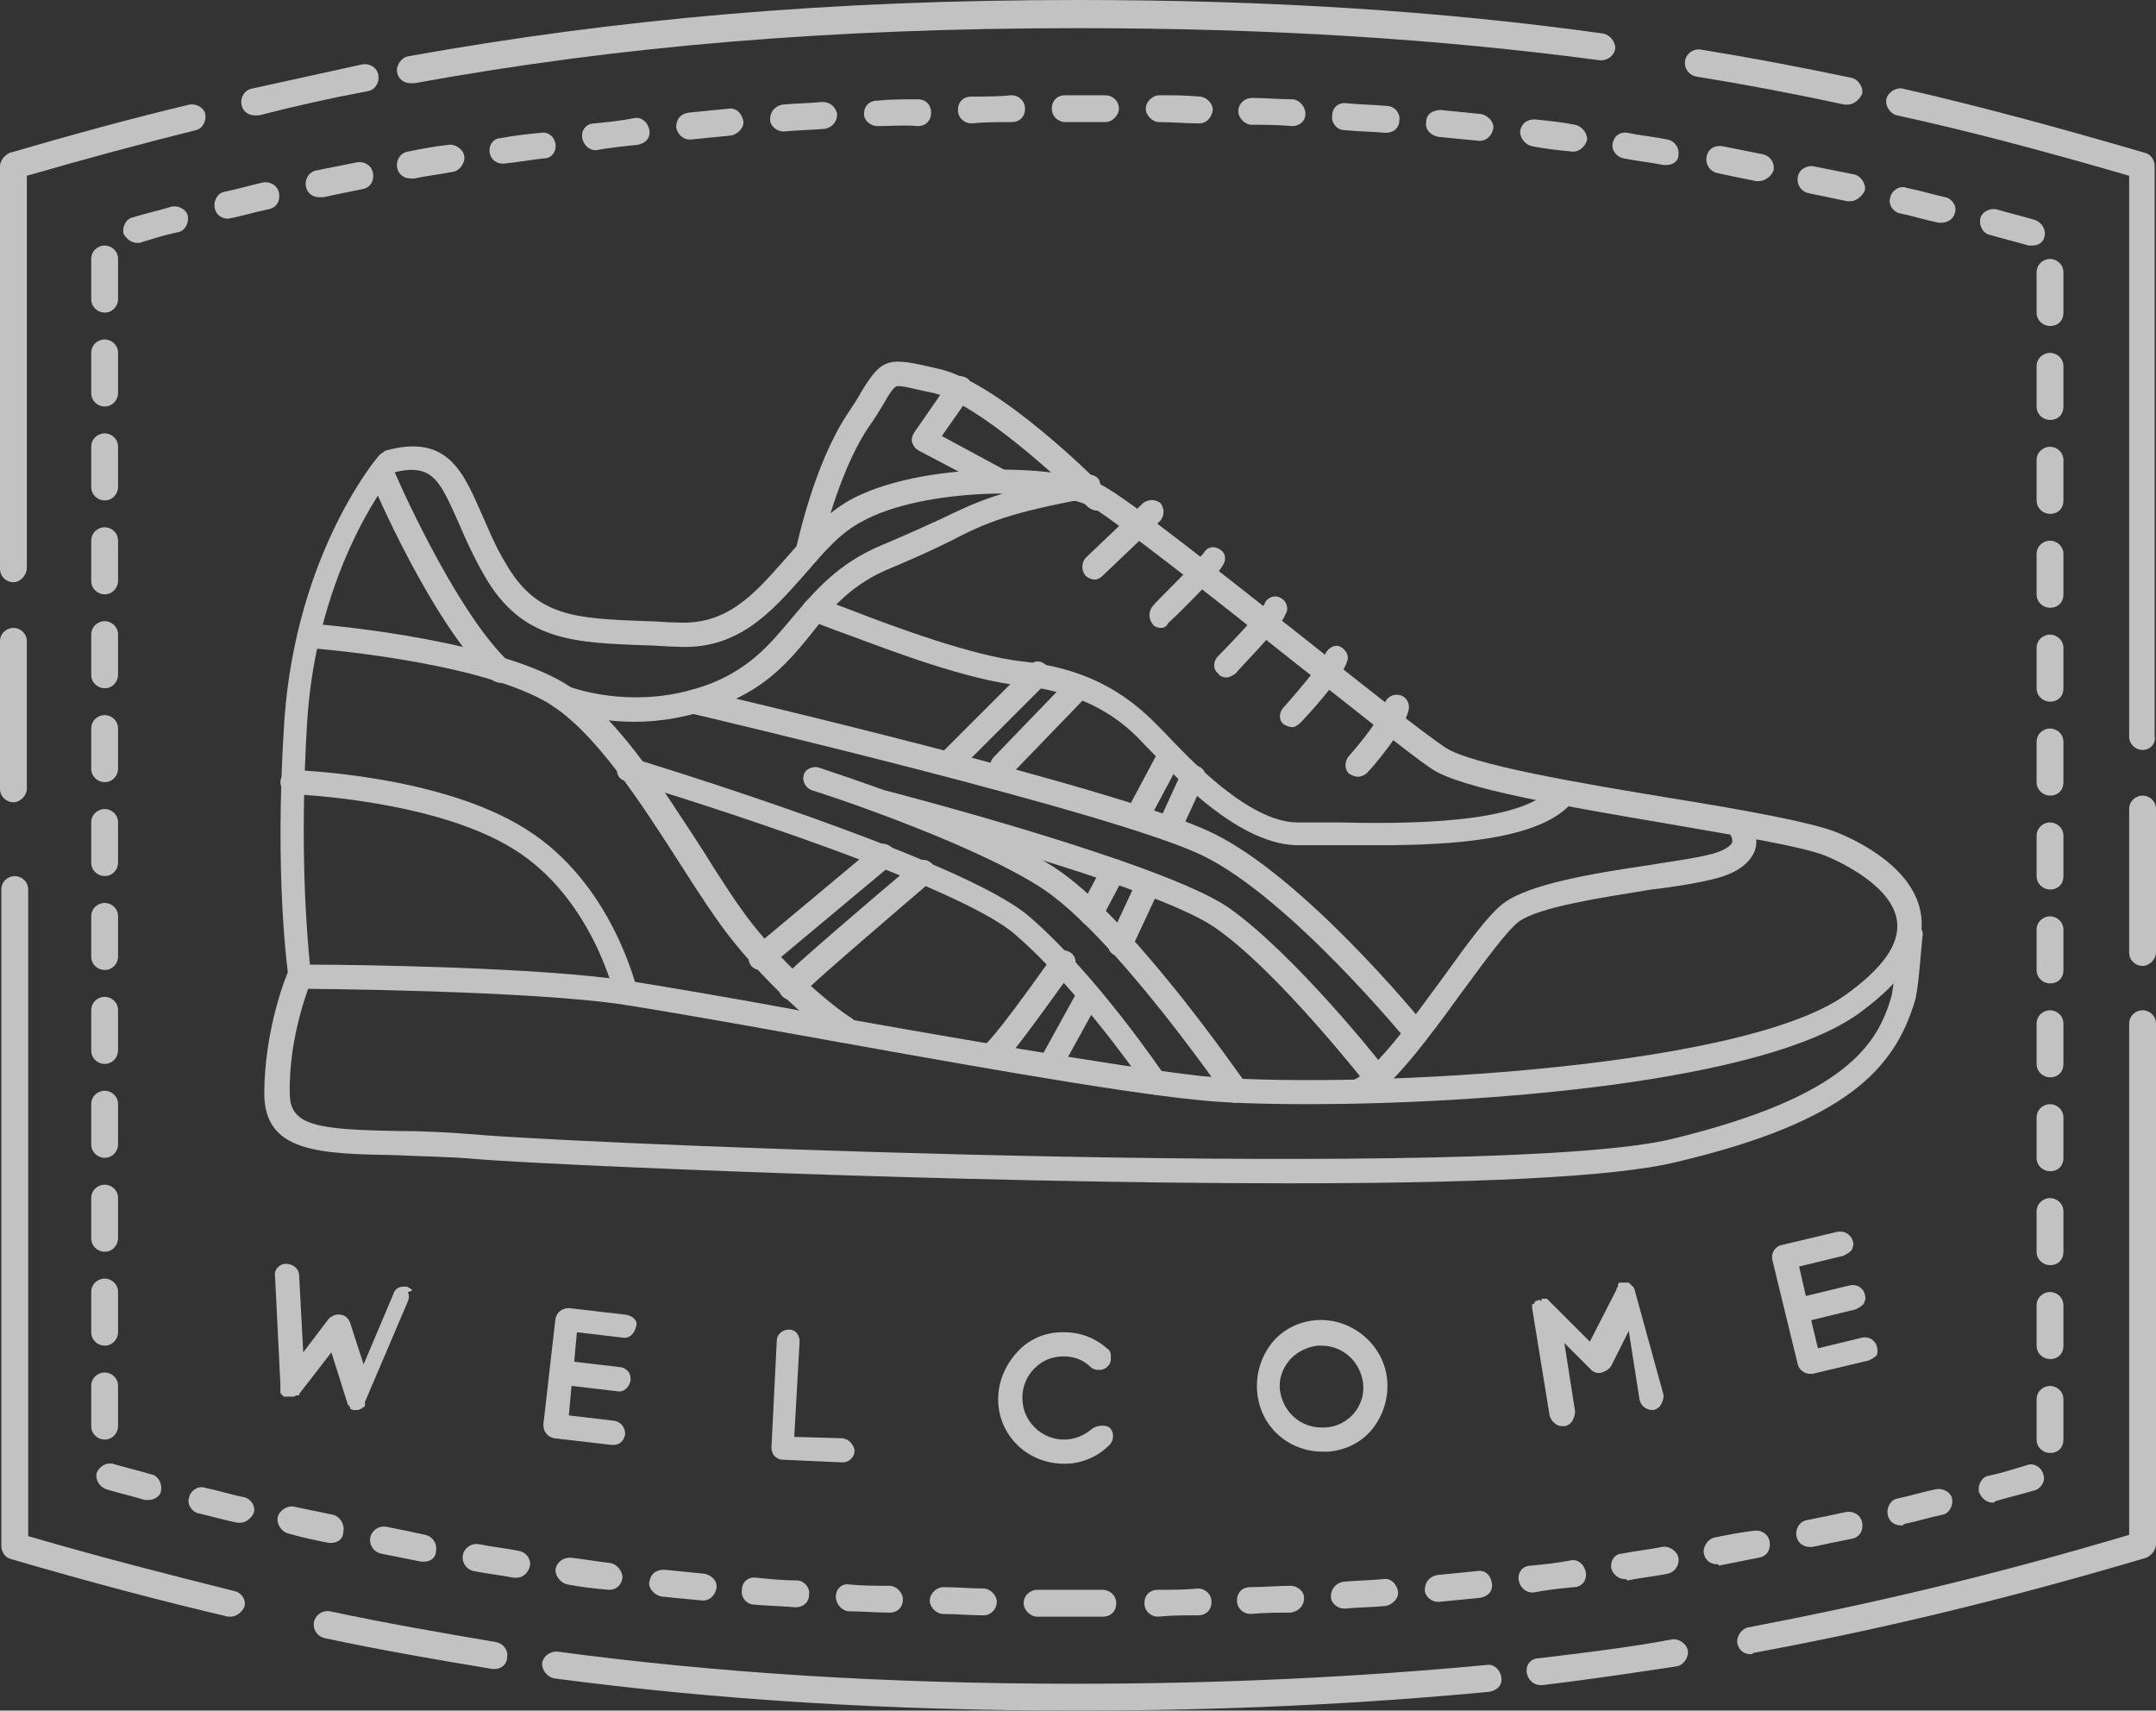 <?xml version="1.0" encoding="utf-8"?>
<!-- Generator: Adobe Illustrator 24.3.0, SVG Export Plug-In . SVG Version: 6.00 Build 0)  -->
<svg version="1.0" id="Ebene_1" xmlns="http://www.w3.org/2000/svg" xmlns:xlink="http://www.w3.org/1999/xlink" x="0px" y="0px"
	 viewBox="0 0 160.7 127.5" style="enable-background:new 0 0 160.7 127.5;" xml:space="preserve">
<rect x="0" y="0" width="160.7" height="127.5" fill="#333333" stroke="none"/>
<style type="text/css">
	.st0{display:none;}
	.st1{display:inline;opacity:0.7;}
	.st2{opacity:0.7;}
	.st3{fill:#FFFFFF;}
</style>
<g id="Anmerkung_Text">
</g>
<g id="Stempel_schwarz" class="st0">
	<g class="st1">
		<g>
			<path d="M130.5,123.3c-0.5,0-0.9-0.3-1-0.8s0.3-1.1,0.8-1.2c8.9-1.7,18-3.8,28.4-6.9V76.3c0-0.6,0.5-1,1-1s1,0.4,1,1v38.8
				c0,0.4-0.3,0.8-0.7,1c-10.8,3.2-20.1,5.4-29.3,7.1C130.6,123.3,130.5,123.3,130.5,123.3z"/>
			<path d="M114.8,125.6c-0.5,0-0.9-0.4-1-0.9c-0.1-0.6,0.3-1.1,0.9-1.1c3.3-0.4,6.7-0.8,9.9-1.4c0.5-0.1,1.1,0.3,1.2,0.8
				s-0.3,1.1-0.8,1.2c-3.3,0.5-6.7,1-10,1.4C114.9,125.6,114.9,125.6,114.8,125.6z"/>
			<path d="M80.3,127.5c-14.2,0-26.9-0.8-39-2.4c-0.5-0.1-0.9-0.6-0.9-1.1c0.1-0.6,0.6-0.9,1.1-0.9c12,1.6,24.6,2.4,38.7,2.4
				c11,0,21-0.5,30.6-1.4c0.5-0.1,1,0.3,1.1,0.9s-0.3,1-0.9,1.1C101.5,127,91.4,127.5,80.3,127.5z"/>
			<path d="M36.9,124.4c0,0-0.1,0-0.2,0c-4.2-0.7-8.3-1.4-12.5-2.3c-0.5-0.1-0.9-0.6-0.8-1.2c0.1-0.5,0.6-0.9,1.2-0.8
				c4.2,0.9,8.3,1.6,12.4,2.3c0.5,0.1,0.9,0.6,0.8,1.1C37.8,124.1,37.3,124.4,36.9,124.4z"/>
			<path d="M17.2,120.5c-0.1,0-0.2,0-0.2,0c-5.1-1.2-10.4-2.6-16.2-4.3c-0.4-0.1-0.7-0.5-0.7-1V66.3c0-0.6,0.5-1,1-1s1,0.4,1,1v48.2
				c5.5,1.6,10.6,2.9,15.4,4.1c0.5,0.1,0.9,0.7,0.7,1.2C18,120.2,17.6,120.5,17.2,120.5z"/>
			<path d="M1,59.8c-0.5,0-1-0.4-1-1v-11c0-0.6,0.5-1,1-1s1,0.4,1,1v11C2,59.3,1.5,59.8,1,59.8z"/>
			<path d="M1,43.4c-0.5,0-1-0.4-1-1v-30c0-0.4,0.3-0.8,0.7-1C5.5,10,9.9,8.8,14.1,7.8c0.5-0.1,1.1,0.2,1.2,0.7s-0.2,1.1-0.7,1.2
				c-4,1-8.1,2.1-12.6,3.4v29.2C2,42.9,1.5,43.4,1,43.4z"/>
			<path d="M19,8.6c-0.5,0-0.9-0.3-1-0.8s0.2-1.1,0.8-1.2C21.5,6,24.3,5.4,27,4.8c0.5-0.1,1.1,0.2,1.2,0.8c0.1,0.5-0.2,1.1-0.8,1.2
				c-2.7,0.5-5.4,1.1-8.1,1.8C19.2,8.6,19.1,8.6,19,8.6z"/>
			<path d="M30.6,6.2c-0.5,0-0.9-0.3-1-0.8s0.3-1.1,0.8-1.2C46,1.4,61.8,0,80.3,0c14.2,0,27,0.8,39.2,2.5c0.5,0.1,0.9,0.6,0.9,1.1
				c-0.1,0.6-0.6,0.9-1.1,0.9c-12-1.6-24.7-2.4-38.9-2.4c-18.3,0-34.1,1.3-49.5,4.1C30.7,6.2,30.7,6.2,30.6,6.2z"/>
			<path d="M137.7,7.8c-0.1,0-0.1,0-0.2,0c-3.7-0.8-7.4-1.5-11.1-2.1c-0.5-0.1-0.9-0.6-0.8-1.2c0.1-0.5,0.6-0.9,1.2-0.8
				c3.7,0.6,7.4,1.3,11.2,2.1c0.5,0.1,0.9,0.7,0.8,1.2C138.6,7.4,138.2,7.8,137.7,7.8z"/>
			<path d="M159.7,55.9c-0.5,0-1-0.4-1-1V13.1c-6.2-1.8-11.8-3.3-17.3-4.5c-0.5-0.1-0.9-0.7-0.8-1.2c0.1-0.5,0.7-0.9,1.2-0.8
				c5.7,1.3,11.6,2.9,18.1,4.8c0.4,0.1,0.7,0.5,0.7,1v42.5C160.7,55.5,160.2,55.9,159.7,55.9z"/>
			<path d="M159.7,72c-0.5,0-1-0.4-1-1V60.3c0-0.6,0.5-1,1-1s1,0.4,1,1V71C160.7,71.5,160.2,72,159.7,72z"/>
			<path d="M80.5,120.5c-1.1,0-2.2,0-3.2,0c-0.5,0-1-0.5-1-1c0-0.6,0.5-1,1-1l0,0c1,0,2.1,0,3.2,0c0.6,0,1.2,0,1.7,0l0,0
				c0.5,0,1,0.4,1,1s-0.4,1-1,1C81.7,120.5,81.1,120.5,80.5,120.5z M86.3,120.5c-0.5,0-1-0.4-1-1s0.4-1,1-1c1,0,2,0,3-0.1
				c0.5,0,1,0.4,1,1s-0.4,1-1,1C88.3,120.4,87.3,120.4,86.3,120.5L86.3,120.5z M73.3,120.4L73.3,120.4c-1,0-2-0.1-3-0.1
				c-0.5,0-1-0.5-1-1s0.5-1,1-1c1,0,2,0.1,3,0.1c0.5,0,1,0.5,1,1S73.9,120.4,73.3,120.4z M93.2,120.3c-0.5,0-1-0.4-1-1s0.4-1,1-1
				c1,0,2-0.1,3-0.1c0.5,0,1,0.4,1,0.9c0,0.6-0.4,1-1,1.1C95.3,120.2,94.3,120.2,93.2,120.3C93.3,120.3,93.3,120.3,93.2,120.3z
				 M66.3,120.2L66.3,120.2c-1,0-2-0.1-3-0.1c-0.5,0-1-0.5-1-1.1s0.5-1,1-0.9c1,0.1,2,0.1,3,0.1c0.5,0,1,0.5,1,1
				C67.3,119.8,66.9,120.2,66.3,120.2z M100.2,119.9c-0.5,0-1-0.4-1-0.9c0-0.6,0.4-1,0.9-1.1c1-0.1,2-0.1,3-0.2
				c0.6-0.1,1,0.4,1.1,0.9s-0.4,1-0.9,1.1C102.3,119.8,101.3,119.8,100.2,119.9C100.3,119.9,100.3,119.9,100.2,119.9z M59.3,119.8
				L59.3,119.8c-1.1-0.1-2.1-0.1-3.1-0.2c-0.5,0-1-0.5-0.9-1.1c0-0.6,0.5-1,1.1-0.9c1,0.1,2,0.2,3,0.2c0.5,0,1,0.5,0.9,1.1
				C60.3,119.4,59.9,119.8,59.3,119.8z M107.2,119.4c-0.5,0-1-0.4-1-0.9c0-0.6,0.4-1,0.9-1.1c1-0.1,2-0.2,3-0.3
				c0.6-0.1,1,0.3,1.1,0.9c0.1,0.6-0.3,1-0.9,1.1C109.3,119.2,108.3,119.3,107.2,119.4C107.3,119.4,107.2,119.4,107.2,119.4z
				 M52.4,119.3C52.3,119.3,52.3,119.3,52.4,119.3c-1.1-0.1-2.1-0.2-3.1-0.3c-0.5-0.1-1-0.6-0.9-1.1c0.1-0.6,0.5-0.9,1.1-0.9
				c1,0.1,2,0.2,3,0.3c0.5,0.1,1,0.5,0.9,1.1C53.3,118.9,52.9,119.3,52.4,119.3z M114.2,118.7c-0.5,0-0.9-0.4-1-0.9
				c-0.1-0.6,0.3-1.1,0.9-1.1c1-0.1,2-0.2,3-0.4c0.5-0.1,1,0.3,1.1,0.9c0.1,0.6-0.3,1.1-0.9,1.1c-1,0.1-2,0.2-3,0.4H114.2z
				 M45.4,118.5L45.4,118.5c-1.1-0.1-2.1-0.2-3.1-0.4c-0.5-0.1-0.9-0.6-0.9-1.1c0.1-0.6,0.6-0.9,1.1-0.9c1,0.1,2,0.3,3,0.4
				c0.5,0.1,0.9,0.6,0.9,1.1C46.3,118.2,45.9,118.5,45.4,118.5z M121.1,117.7c-0.5,0-0.9-0.4-1-0.8c-0.1-0.6,0.3-1.1,0.8-1.1
				c1-0.2,2-0.3,3-0.5c0.5-0.1,1.1,0.3,1.2,0.8c0.1,0.6-0.3,1.1-0.8,1.2c-1,0.2-2,0.3-3,0.5C121.2,117.7,121.2,117.7,121.1,117.7z
				 M38.5,117.6c0,0-0.1,0-0.2,0c-1-0.2-2-0.3-3-0.5c-0.5-0.1-0.9-0.6-0.8-1.2c0.1-0.5,0.6-0.9,1.2-0.8c1,0.2,2,0.3,3,0.5
				c0.5,0.1,0.9,0.6,0.8,1.1C39.4,117.2,39,117.6,38.5,117.6z M128,116.6c-0.5,0-0.9-0.3-1-0.8s0.3-1.1,0.8-1.2c1-0.2,2-0.4,2.9-0.5
				c0.5-0.1,1.1,0.2,1.2,0.8s-0.2,1.1-0.8,1.2c-1,0.2-2,0.4-3,0.6C128.1,116.6,128.1,116.6,128,116.6z M31.6,116.4
				c-0.1,0-0.1,0-0.2,0c-1-0.2-2-0.4-3-0.6c-0.5-0.1-0.9-0.6-0.8-1.2c0.1-0.5,0.6-0.9,1.2-0.8c1,0.2,2,0.4,2.9,0.6
				c0.5,0.1,0.9,0.6,0.8,1.2C32.5,116.1,32.1,116.4,31.6,116.4z M134.9,115.3c-0.5,0-0.9-0.3-1-0.8s0.2-1.1,0.8-1.2
				c1-0.2,2-0.4,2.9-0.6c0.5-0.1,1.1,0.2,1.2,0.8s-0.2,1.1-0.8,1.2c-1,0.2-2,0.4-2.9,0.6C135,115.3,135,115.3,134.9,115.3z
				 M24.7,115c-0.1,0-0.1,0-0.2,0c-1-0.2-2-0.4-3-0.7c-0.5-0.1-0.9-0.7-0.8-1.2s0.7-0.9,1.2-0.8c1,0.2,1.9,0.4,2.9,0.6
				c0.5,0.1,0.9,0.7,0.8,1.2C25.6,114.7,25.2,115,24.7,115z M141.7,113.7c-0.5,0-0.9-0.3-1-0.8s0.2-1.1,0.7-1.2
				c1-0.2,1.9-0.5,2.9-0.7c0.5-0.1,1.1,0.2,1.2,0.7s-0.2,1.1-0.7,1.2c-1,0.2-1.9,0.5-2.9,0.7C141.9,113.7,141.8,113.7,141.7,113.7z
				 M17.9,113.5c-0.1,0-0.2,0-0.2,0c-1-0.2-2-0.5-2.9-0.7c-0.5-0.1-0.9-0.7-0.7-1.2c0.1-0.5,0.7-0.9,1.2-0.7c1,0.2,1.9,0.5,2.9,0.7
				c0.5,0.1,0.9,0.7,0.7,1.2C18.7,113.2,18.3,113.5,17.9,113.5z M148.5,112c-0.4,0-0.8-0.3-1-0.8c-0.1-0.5,0.2-1.1,0.7-1.2
				c1-0.2,1.9-0.5,2.9-0.8c0.5-0.2,1.1,0.2,1.2,0.7c0.2,0.5-0.2,1.1-0.7,1.2c-1,0.3-1.9,0.5-2.9,0.8C148.7,112,148.6,112,148.5,112z
				 M11.1,111.8c-0.1,0-0.2,0-0.3,0c-1-0.3-1.9-0.5-2.9-0.8c-0.5-0.2-0.8-0.7-0.7-1.2c0.2-0.5,0.7-0.8,1.2-0.7
				c1,0.3,1.9,0.5,2.9,0.8c0.5,0.1,0.8,0.7,0.7,1.2C12,111.5,11.5,111.8,11.1,111.8z M152.8,108.3c-0.5,0-1-0.4-1-1v-3
				c0-0.6,0.5-1,1-1s1,0.4,1,1v3C153.8,107.9,153.4,108.3,152.8,108.3z M7.8,107.3c-0.5,0-1-0.4-1-1v-3c0-0.6,0.5-1,1-1s1,0.4,1,1v3
				C8.8,106.8,8.4,107.3,7.8,107.3z M152.8,101.3c-0.5,0-1-0.4-1-1v-3c0-0.6,0.5-1,1-1s1,0.4,1,1v3
				C153.8,100.9,153.4,101.3,152.8,101.3z M7.8,100.3c-0.5,0-1-0.4-1-1v-3c0-0.6,0.5-1,1-1s1,0.4,1,1v3
				C8.8,99.8,8.4,100.3,7.8,100.3z M152.8,94.3c-0.5,0-1-0.4-1-1v-3c0-0.6,0.5-1,1-1s1,0.4,1,1v3C153.8,93.9,153.4,94.3,152.8,94.3z
				 M7.8,93.3c-0.5,0-1-0.4-1-1v-3c0-0.6,0.5-1,1-1s1,0.4,1,1v3C8.8,92.8,8.4,93.3,7.8,93.3z M152.8,87.3c-0.5,0-1-0.4-1-1v-3
				c0-0.6,0.5-1,1-1s1,0.4,1,1v3C153.8,86.9,153.4,87.3,152.8,87.3z M7.8,86.3c-0.5,0-1-0.4-1-1v-3c0-0.6,0.5-1,1-1s1,0.4,1,1v3
				C8.8,85.8,8.4,86.3,7.8,86.3z M152.8,80.3c-0.5,0-1-0.4-1-1v-3c0-0.6,0.5-1,1-1s1,0.4,1,1v3C153.8,79.9,153.4,80.3,152.8,80.3z
				 M7.8,79.3c-0.5,0-1-0.4-1-1v-3c0-0.6,0.5-1,1-1s1,0.4,1,1v3C8.8,78.8,8.4,79.3,7.8,79.3z M152.8,73.3c-0.5,0-1-0.4-1-1v-3
				c0-0.6,0.5-1,1-1s1,0.4,1,1v3C153.8,72.9,153.4,73.3,152.8,73.3z M7.8,72.3c-0.5,0-1-0.4-1-1v-3c0-0.6,0.5-1,1-1s1,0.4,1,1v3
				C8.8,71.8,8.4,72.3,7.8,72.3z M152.8,66.3c-0.5,0-1-0.4-1-1v-3c0-0.6,0.5-1,1-1s1,0.4,1,1v3C153.8,65.9,153.4,66.3,152.8,66.3z
				 M7.8,65.3c-0.5,0-1-0.4-1-1v-3c0-0.6,0.5-1,1-1s1,0.4,1,1v3C8.8,64.8,8.4,65.3,7.8,65.3z M152.8,59.3c-0.5,0-1-0.4-1-1v-3
				c0-0.6,0.5-1,1-1s1,0.4,1,1v3C153.8,58.9,153.4,59.3,152.8,59.3z M7.8,58.3c-0.5,0-1-0.4-1-1v-3c0-0.6,0.5-1,1-1s1,0.4,1,1v3
				C8.8,57.8,8.4,58.3,7.8,58.3z M152.8,52.3c-0.5,0-1-0.4-1-1v-3c0-0.6,0.5-1,1-1s1,0.4,1,1v3C153.8,51.9,153.4,52.3,152.8,52.3z
				 M7.8,51.3c-0.5,0-1-0.4-1-1v-3c0-0.6,0.5-1,1-1s1,0.4,1,1v3C8.8,50.8,8.4,51.3,7.8,51.3z M152.8,45.3c-0.5,0-1-0.4-1-1v-3
				c0-0.6,0.5-1,1-1s1,0.4,1,1v3C153.8,44.9,153.4,45.3,152.8,45.3z M7.8,44.3c-0.5,0-1-0.4-1-1v-3c0-0.6,0.5-1,1-1s1,0.4,1,1v3
				C8.8,43.8,8.4,44.3,7.8,44.3z M152.8,38.3c-0.5,0-1-0.4-1-1v-3c0-0.6,0.5-1,1-1s1,0.4,1,1v3C153.8,37.9,153.4,38.3,152.8,38.3z
				 M7.8,37.3c-0.5,0-1-0.4-1-1v-3c0-0.6,0.5-1,1-1s1,0.4,1,1v3C8.8,36.8,8.4,37.3,7.8,37.3z M152.8,31.3c-0.5,0-1-0.4-1-1v-3
				c0-0.6,0.5-1,1-1s1,0.4,1,1v3C153.8,30.9,153.4,31.3,152.8,31.3z M7.8,30.3c-0.5,0-1-0.4-1-1v-3c0-0.6,0.5-1,1-1s1,0.4,1,1v3
				C8.8,29.8,8.4,30.3,7.8,30.3z M152.8,24.3c-0.5,0-1-0.4-1-1v-3c0-0.6,0.5-1,1-1s1,0.4,1,1v3C153.8,23.9,153.4,24.3,152.8,24.3z
				 M7.8,23.3c-0.5,0-1-0.4-1-1v-3c0-0.6,0.5-1,1-1s1,0.4,1,1v3C8.8,22.8,8.4,23.3,7.8,23.3z M151.5,18.3c-0.1,0-0.2,0-0.3,0
				c-1-0.3-1.9-0.5-2.9-0.8c-0.5-0.1-0.8-0.7-0.7-1.2s0.7-0.8,1.2-0.7c1,0.3,1.9,0.5,2.9,0.8c0.5,0.2,0.8,0.7,0.7,1.2
				C152.3,18.1,151.9,18.3,151.5,18.3z M10.2,18.1c-0.4,0-0.8-0.3-1-0.7c-0.1-0.5,0.2-1.1,0.7-1.2c1-0.3,1.9-0.5,2.9-0.8
				c0.5-0.1,1.1,0.2,1.2,0.7s-0.2,1.1-0.7,1.2c-1,0.2-1.9,0.5-2.9,0.8C10.4,18.1,10.3,18.1,10.2,18.1z M144.7,16.6
				c-0.1,0-0.2,0-0.2,0c-1-0.2-1.9-0.5-2.9-0.7c-0.5-0.1-0.9-0.7-0.7-1.2c0.1-0.5,0.7-0.9,1.2-0.7c1,0.2,2,0.5,2.9,0.7
				c0.5,0.1,0.9,0.7,0.7,1.2C145.6,16.3,145.2,16.6,144.7,16.6z M17,16.3c-0.5,0-0.9-0.3-1-0.8s0.2-1.1,0.7-1.2c1-0.2,2-0.5,2.9-0.7
				c0.5-0.1,1.1,0.2,1.2,0.8s-0.2,1.1-0.8,1.2C19,15.8,18.1,16.1,17,16.3C17.1,16.3,17,16.3,17,16.3z M137.9,15c-0.1,0-0.2,0-0.2,0
				c-1-0.2-1.9-0.4-2.9-0.6c-0.5-0.1-0.9-0.6-0.8-1.2s0.7-0.9,1.2-0.8c1,0.2,2,0.4,3,0.6c0.5,0.1,0.9,0.7,0.8,1.2
				C138.8,14.6,138.4,15,137.9,15z M23.8,14.7c-0.5,0-0.9-0.3-1-0.8s0.2-1.1,0.8-1.2c1-0.2,2-0.4,3-0.6c0.5-0.1,1.1,0.2,1.2,0.8
				S27.6,14,27,14.1c-1,0.2-2,0.4-2.9,0.6C23.9,14.7,23.8,14.7,23.8,14.7z M131.1,13.5c-0.1,0-0.1,0-0.2,0c-1-0.2-2-0.4-2.9-0.6
				c-0.5-0.1-0.9-0.6-0.8-1.2s0.6-0.9,1.2-0.8c1,0.2,2,0.4,3,0.6c0.5,0.1,0.9,0.6,0.8,1.2C132,13.2,131.5,13.5,131.1,13.5z
				 M30.6,13.3c-0.5,0-0.9-0.3-1-0.8s0.2-1.1,0.8-1.2c1-0.2,2-0.4,3-0.5c0.5-0.1,1.1,0.3,1.2,0.8s-0.3,1.1-0.8,1.2
				c-1,0.2-2,0.3-2.9,0.5C30.7,13.3,30.7,13.3,30.6,13.3z M124.2,12.3c0,0-0.1,0-0.2,0c-1-0.2-2-0.3-3-0.5c-0.5-0.1-0.9-0.6-0.8-1.1
				c0.1-0.6,0.6-0.9,1.1-0.8c1,0.2,2,0.3,3,0.5c0.5,0.1,0.9,0.6,0.8,1.2C125.1,12,124.7,12.3,124.2,12.3z M37.5,12.2
				c-0.5,0-0.9-0.3-1-0.8c-0.1-0.6,0.3-1.1,0.8-1.1c1-0.2,2-0.3,3-0.4c0.6-0.1,1,0.3,1.1,0.8c0.1,0.6-0.3,1.1-0.8,1.1
				C39.6,11.9,38.6,12.1,37.5,12.2C37.6,12.1,37.6,12.2,37.5,12.2z M117.3,11.3h-0.1c-1-0.1-2-0.2-3-0.4c-0.5-0.1-0.9-0.6-0.9-1.1
				c0.1-0.6,0.5-0.9,1.1-0.9c1,0.1,2,0.2,3,0.4c0.5,0.1,0.9,0.6,0.9,1.1C118.2,10.9,117.7,11.3,117.3,11.3z M44.4,11.2
				c-0.5,0-0.9-0.4-1-0.9c-0.1-0.6,0.3-1.1,0.9-1.1c1-0.1,2-0.2,3-0.4c0.5-0.1,1,0.3,1.1,0.9s-0.3,1-0.9,1.1
				C46.5,10.9,45.5,11,44.4,11.2C44.5,11.2,44.5,11.2,44.4,11.2z M110.3,10.5C110.3,10.5,110.2,10.5,110.3,10.5
				c-1.1-0.1-2.1-0.2-3.1-0.3c-0.5-0.1-1-0.5-0.9-1.1c0-0.6,0.5-0.9,1.1-0.9c1,0.1,2,0.2,3,0.3c0.5,0.1,1,0.6,0.9,1.1
				C111.2,10.1,110.8,10.5,110.3,10.5z M51.4,10.4c-0.5,0-0.9-0.4-1-0.9c0-0.6,0.3-1,0.9-1.1c1-0.1,2-0.2,3-0.3
				c0.6-0.1,1,0.4,1.1,0.9s-0.4,1-0.9,1.1c-1,0.1-2,0.2-3,0.3C51.5,10.4,51.4,10.4,51.4,10.4z M103.3,9.9L103.3,9.9
				c-1.1-0.1-2.1-0.1-3.1-0.2c-0.5,0-1-0.5-0.9-1.1c0-0.6,0.5-1,1.1-0.9c1,0.1,2,0.1,3,0.2c0.5,0,1,0.5,0.9,1.1
				C104.3,9.5,103.9,9.9,103.3,9.9z M58.4,9.8c-0.5,0-1-0.4-1-0.9c0-0.6,0.4-1,0.9-1.1c1-0.1,2-0.1,3-0.2c0.6,0,1,0.4,1.1,0.9
				c0,0.6-0.4,1-0.9,1.1C60.4,9.7,59.4,9.7,58.4,9.8L58.4,9.8z M96.3,9.4L96.3,9.4c-1-0.1-2-0.1-3-0.1c-0.5,0-1-0.5-1-1
				c0-0.6,0.5-1,1-1c1,0,2,0.1,3,0.1c0.5,0,1,0.5,1,1.1C97.3,9,96.9,9.4,96.3,9.4z M65.4,9.4c-0.5,0-1-0.4-1-0.9c0-0.6,0.4-1,1-1
				c1-0.1,2-0.1,3-0.1c0.6,0,1,0.4,1,1s-0.4,1-1,1C67.4,9.3,66.4,9.4,65.4,9.4L65.4,9.4z M89.4,9.2C89.3,9.2,89.3,9.2,89.4,9.2
				c-1,0-2-0.1-3-0.1c-0.5,0-1-0.5-1-1s0.5-1,1-1c1,0,2,0,3,0.1c0.5,0,1,0.5,1,1C90.3,8.8,89.9,9.2,89.4,9.2z M72.4,9.2
				c-0.5,0-1-0.4-1-1s0.4-1,1-1c1,0,2,0,3-0.1l0,0c0.5,0,1,0.4,1,1s-0.4,1-1,1C74.4,9.1,73.4,9.1,72.4,9.2L72.4,9.2z M82.4,9.1
				L82.4,9.1c-0.7,0-1.3,0-2,0h-1l0,0c-0.5,0-1-0.4-1-1s0.4-1,1-1h1c0.7,0,1.4,0,2,0c0.5,0,1,0.4,1,1C83.4,8.6,82.9,9.1,82.4,9.1z"
				/>
			<g>
				<path d="M30.5,96c-0.1-0.1-0.2-0.1-0.4-0.1c-0.4,0-0.7,0.2-0.8,0.6l-2.2,5.2l-1-3.1C26,98.3,25.7,98,25.4,98
					c-0.3-0.1-0.7,0.1-0.9,0.3l-1.9,2.5l-0.3-5.7c0-0.5-0.4-0.9-1-0.9l0,0c-0.5,0-0.9,0.5-0.8,0.9l0.4,8.1l0,0v0.2l0,0l0,0v0.1
					c0,0,0,0,0,0.1l0,0l0,0v0.1l0,0c0,0,0,0,0,0.1c0,0,0,0.1,0.1,0.1v0.1h0.1v0.1h0.2h0.1c0,0,0,0,0.1,0h0.1h0.1l0,0h0.1l0,0
					c0,0,0,0,0.1,0l0,0l0.2-0.1l0,0h0.1l0,0l0,0h0.1v-0.1l0,0l0,0l0,0l0,0l2.4-3.1l1.2,3.8l0,0l0,0v0.1l0,0l0,0H26l0,0v0.1l0,0l0,0
					l0.1,0.1v0.1l0.2,0.1c0,0,0,0,0.1,0h0.1c0,0,0,0,0.1,0l0,0h0.1l0,0l0.2-0.1l0,0l0,0H27v-0.1c0,0,0,0,0.1,0l0.1-0.1v-0.1
					c0,0,0,0,0-0.1l0,0c0,0,0,0,0-0.1l3.2-7.5c0.1-0.2,0.1-0.5,0-0.7C30.9,96.2,30.7,96.1,30.5,96z M21.3,103.8L21.3,103.8
					L21.3,103.8L21.3,103.8z"/>
				<path d="M46.7,98l-4.3-0.5c-0.5,0-0.9,0.3-1,0.8l-0.9,7.9c0,0.5,0.3,0.9,0.8,1l4.3,0.5h0.1c0.5,0,0.8-0.3,0.9-0.8
					c0-0.5-0.3-0.9-0.8-1l-3.4-0.4l0.2-2.2l3.4,0.4c0.5,0.1,0.9-0.3,1-0.8c0-0.2,0-0.5-0.2-0.7s-0.4-0.3-0.6-0.3l-3.4-0.4l0.2-2.2
					l3.4,0.4c0.5,0.1,0.9-0.3,1-0.8C47.6,98.5,47.2,98.1,46.7,98z"/>
				<path d="M62.7,107.2l-3.5-0.1l0.4-7.1c0-0.5-0.3-0.9-0.8-0.9l0,0c-0.5,0-0.9,0.4-0.9,0.8l-0.4,8c0,0.2,0.1,0.5,0.2,0.6
					c0.2,0.2,0.4,0.3,0.6,0.3l4.5,0.2c0.5,0,0.9-0.4,0.9-0.9C63.6,107.6,63.2,107.2,62.7,107.2z M62.7,108.8L62.7,108.8L62.7,108.8
					L62.7,108.8z"/>
				<path d="M81.4,106.5c-0.6,0.5-1.3,0.8-2.1,0.8l0,0c-1.7,0-3.1-1.4-3.1-3.1c0-0.8,0.3-1.6,0.9-2.2c0.6-0.6,1.3-0.9,2.2-0.9l0,0
					c0.8,0,1.5,0.3,2,0.8c0.3,0.3,1,0.3,1.3-0.1c0.2-0.2,0.2-0.4,0.2-0.7s-0.1-0.5-0.3-0.6c-0.9-0.8-2-1.2-3.2-1.2h-0.1
					c-1.3,0-2.5,0.5-3.4,1.5s-1.4,2.2-1.4,3.5c0,2.7,2.2,4.8,4.9,4.8h0.1c1.2,0,2.4-0.5,3.3-1.4c0.3-0.3,0.4-0.9,0-1.3
					C82.4,106.2,81.8,106.2,81.4,106.5z"/>
				<path d="M98.1,98.4c-1.3,0.1-2.5,0.7-3.3,1.7s-1.2,2.3-1.1,3.6c0.2,2.6,2.3,4.5,4.9,4.5c0.1,0,0.3,0,0.4,0
					c1.3-0.1,2.5-0.7,3.3-1.7s1.2-2.3,1.1-3.6C103.2,100.3,100.8,98.2,98.1,98.4z M98.5,106.4L98.5,106.4c-1.6,0-2.9-1.2-3.1-2.8
					c-0.1-0.8,0.2-1.6,0.7-2.2s1.3-1,2.1-1.1c0.1,0,0.2,0,0.3,0c1.6,0,2.9,1.2,3.1,2.8c0.2,1.7-1.1,3.2-2.8,3.3
					C98.7,106.4,98.6,106.4,98.5,106.4z"/>
				<path d="M121.8,96L121.8,96C121.8,96,121.7,96,121.8,96l-0.1-0.1l0,0l0,0l0,0l0,0l-0.1-0.1l0,0l-0.1-0.1l0,0l0,0l-0.1-0.1l0,0
					l0,0l0,0l0,0l0,0h-0.1l0,0l0,0l0,0h-0.1l0,0H121c0,0,0,0-0.1,0l0,0c0,0,0,0-0.1,0h-0.1l-0.1,0.1l0,0l0,0l0,0l0,0v0.1l0,0v0.1
					l-0.1,0.1l0,0l0,0l0,0v0.1l0,0l-2,3.9l-3.1-3.1l0,0l-0.1-0.1l0,0h-0.1l0,0l0,0h-0.1l0,0l0,0l0,0l0,0l0,0l0,0l0,0H115l0,0l0,0
					l0,0h-0.1V97l-0.1-0.1h-0.1l0,0l0,0l-0.3,0.1v0.1l-0.1,0.1h-0.1v0.1l0,0l0,0l0,0l0,0l0,0v0.1l0,0v0.1l0,0l0,0l0,0l0,0l0,0l0,0
					l0,0l0,0l0,0l0,0l1.3,8c0.1,0.4,0.5,0.8,0.9,0.8c0,0,0.1,0,0.2,0c0.2,0,0.5-0.2,0.6-0.4s0.2-0.4,0.2-0.7l-0.8-5.1l2,2
					c0.2,0.2,0.5,0.3,0.8,0.2s0.5-0.2,0.7-0.5l1.3-2.6l0.8,5.1c0.1,0.5,0.5,0.8,1,0.8c0.2,0,0.5-0.2,0.6-0.4s0.2-0.4,0.2-0.7
					L121.8,96L121.8,96z M113.6,97.6L113.6,97.6L113.6,97.6L113.6,97.6z"/>
				<path d="M139.9,100.4c-0.1-0.5-0.6-0.8-1.1-0.7l-3.3,0.8l-0.5-2.1l3.3-0.8c0.2-0.1,0.4-0.2,0.6-0.4c0.1-0.2,0.2-0.4,0.1-0.7
					c-0.1-0.5-0.6-0.8-1.1-0.7l-3.3,0.8l-0.5-2.2l3.3-0.8c0.2-0.1,0.4-0.2,0.6-0.4c0.1-0.2,0.2-0.4,0.1-0.7
					c-0.1-0.4-0.5-0.7-0.9-0.7c-0.1,0-0.1,0-0.2,0l-4.2,1c-0.5,0.1-0.8,0.6-0.7,1.1l1.9,7.8c0.1,0.4,0.5,0.7,0.9,0.7
					c0.1,0,0.1,0,0.2,0l4.2-1c0.2-0.1,0.4-0.2,0.6-0.4C139.9,100.9,140,100.7,139.9,100.4z"/>
			</g>
		</g>
	</g>
	<g class="st1">
		<path d="M97.5,82.3c-3.4,0-6.3-0.1-8.1-0.3c-6.3-0.6-19.5-3-30.1-4.9c-5.5-1-10.2-1.8-12.7-2.2c-7.2-1.1-24-1.2-24.2-1.2
			c-0.4,0-0.8-0.3-0.9-0.8c0-0.3-1.1-7.2-0.3-19.3c0.9-12.3,6.8-19.4,7.1-19.7c0.1-0.1,0.3-0.2,0.4-0.3c4.6-1.3,5.8,1.5,7.2,4.7
			c0.5,1.1,1,2.4,1.8,3.7c2.3,4,5.2,4.1,10.5,4.3c0.7,0,1.5,0.1,2.3,0.1c3.7,0.2,5.7-2.1,8-4.7c1.4-1.6,2.9-3.3,4.8-4.4
			c5.2-2.9,15.6-2.8,18.9-1.1c1.9,1,8.7,6.4,15.3,11.6c4.5,3.6,8.7,6.9,10.2,7.9c1.9,1.3,10.2,2.7,16.9,3.8
			c5.6,0.9,10.4,1.8,12.2,2.5s6,2.8,6.4,6.3c0.3,2.4-1.3,4.8-4.6,7.2C131.5,80.7,110.4,82.3,97.5,82.3z M23.1,71.9
			c3.5,0,17.2,0.2,23.7,1.2c2.5,0.4,7.3,1.2,12.7,2.2c10.6,1.9,23.8,4.2,30,4.9c10,1,39.9-0.3,48-6c2.8-2,4.1-3.8,3.9-5.5
			c-0.3-2.6-4.1-4.4-5.3-4.9c-1.7-0.7-6.6-1.5-11.8-2.4c-7.6-1.3-15.4-2.6-17.6-4.1c-1.5-1-5.6-4.3-10.3-8
			c-5.9-4.7-13.3-10.5-15-11.5c-2.8-1.5-12.6-1.5-17.2,1.1c-1.7,0.9-2.9,2.4-4.3,4c-2.4,2.7-4.9,5.6-9.5,5.3c-0.8,0-1.6-0.1-2.3-0.1
			c-5.3-0.2-9.2-0.3-12-5.2c-0.8-1.4-1.4-2.7-1.9-3.9c-1.4-3.1-1.9-4.5-4.8-3.8c-1,1.2-5.8,7.9-6.5,18.5
			C22.3,63.4,22.9,69.8,23.1,71.9z"/>
		<path d="M96.1,88.2c-24.6,0-55.7-1.4-60.5-1.8c-2.2-0.2-4.3-0.2-6.1-0.3c-5.7-0.1-9.8-0.2-9.8-4.6c0-4.8,1.7-9,1.8-9.1
			c0.2-0.5,0.7-0.7,1.2-0.5s0.7,0.7,0.5,1.2c0,0-1.7,4-1.6,8.4c0,2.4,2,2.7,8.1,2.8c1.8,0,3.9,0.1,6.2,0.3
			c10.3,0.8,75.7,3.4,88.7,0.3c13.2-3.2,15.4-7.2,16.4-10.7c0.1-0.5,0.4-2.7,0.5-4.6c0-0.5,0.5-0.9,1-0.8c0.5,0,0.9,0.5,0.8,1
			c-0.1,0.7-0.3,4.1-0.6,4.9c-1.5,4.9-5,8.9-17.7,11.9C120.2,87.8,109.1,88.2,96.1,88.2z"/>
		<path d="M60.2,42.1c-0.1,0-0.1,0-0.2,0c-0.5-0.1-0.8-0.6-0.7-1.1c0.1-0.3,1.3-6.3,3.9-10.2c0.4-0.6,0.8-1.2,1-1.6
			c1.6-2.6,2-2.6,5.8-1.7c4.5,1,12.1,8.6,12.4,9c0.3,0.4,0.3,0.9,0,1.3c-0.4,0.4-0.9,0.3-1.3,0c-2.1-2.1-8.2-7.7-11.5-8.5
			c-1.5-0.3-2.4-0.6-2.8-0.5c-0.2,0.1-0.5,0.5-1,1.4c-0.3,0.5-0.6,1-1.1,1.7c-2.4,3.6-3.6,9.5-3.7,9.5C61,41.8,60.6,42.1,60.2,42.1z
			"/>
		<path d="M74.8,36.8c-0.1,0-0.3,0-0.4-0.1l-5.9-3.1c-0.2-0.1-0.4-0.3-0.5-0.6c-0.1-0.2,0-0.5,0.1-0.7l2.7-3.9
			c0.3-0.4,0.8-0.5,1.3-0.2c0.4,0.3,0.5,0.8,0.2,1.3l-2.1,3l5,2.7c0.4,0.2,0.6,0.8,0.4,1.2C75.4,36.7,75.1,36.8,74.8,36.8z"/>
		<path d="M37.3,50.9c-0.2,0-0.4-0.1-0.6-0.2c-4.4-4-9-14.7-9.1-15.1c-0.2-0.5,0-1,0.5-1.2s1,0,1.2,0.5c0,0.1,4.6,10.7,8.7,14.5
			c0.4,0.3,0.4,0.9,0.1,1.3C37.8,50.8,37.5,50.9,37.3,50.9z"/>
		<path d="M62.8,77.7c-0.2,0-0.4-0.1-0.5-0.2c-0.2-0.1-4-2.8-7.7-7.4c-1.2-1.5-2.5-3.5-3.9-5.7c-2.9-4.5-6.5-10.2-10.2-12.2
			c-5.5-3-17.4-3.9-17.5-3.9c-0.5,0-0.9-0.5-0.8-1c0-0.5,0.5-0.9,1-0.8c0.5,0,12.4,1,18.3,4.1c4.2,2.2,7.7,7.9,10.9,12.8
			c1.3,2.1,2.6,4.1,3.7,5.5c3.5,4.4,7.3,7,7.4,7c0.4,0.3,0.5,0.8,0.2,1.3C63.3,77.6,63.1,77.7,62.8,77.7z"/>
		<path d="M46.7,74.9c-0.4,0-0.8-0.3-0.9-0.7c0-0.1-1.7-7.3-7.5-10.9c-5.9-3.7-16.4-4.1-16.5-4.1c-0.5,0-0.9-0.4-0.9-0.9
			s0.5-0.9,0.9-0.9c0.5,0,11.1,0.4,17.4,4.4c6.4,4,8.2,11.7,8.3,12c0.1,0.5-0.2,1-0.7,1.1C46.8,74.9,46.7,74.9,46.7,74.9z"/>
		<path d="M47.3,53.8c-3.4,0-5.7-1-5.8-1c-0.5-0.2-0.7-0.7-0.5-1.2s0.7-0.7,1.2-0.5c0,0,5.1,2.1,10.9-0.2c2.9-1.2,4.3-2.9,5.9-4.8
			c1.7-2,3.4-4.1,6.8-5.5c1.9-0.8,3.2-1.4,4.3-1.9c2.7-1.3,4.5-2.2,10.9-3.3c0.5-0.1,1,0.2,1,0.7c0.1,0.5-0.2,1-0.7,1
			c-6.1,1.1-7.9,1.9-10.4,3.2c-1.2,0.6-2.5,1.2-4.4,2c-3,1.2-4.5,3-6,4.9c-1.6,2-3.3,4-6.6,5.3C51.3,53.5,49.1,53.8,47.3,53.8z"/>
		<path d="M102.8,63c-1.1,0-2.2,0-3.2,0c-1.1,0-2,0-2.7,0c-4.4,0.1-9.2-5-11.2-7.1l-0.3-0.3c-1.2-1.3-3.7-3.9-9.3-4.5
			c-4-0.4-9.7-2.6-13.2-3.9c-0.9-0.3-1.8-0.7-2.2-0.8c-0.2,0-0.4-0.1-0.6-0.2c-0.4-0.3-0.4-0.9-0.1-1.3c0.5-0.5,0.6-0.5,3.5,0.6
			c3.1,1.2,9,3.4,12.7,3.8c5.5,0.6,8.3,2.9,10.4,5.1l0.3,0.3c1.7,1.8,6.2,6.6,9.8,6.6h0.1c0.7,0,1.7,0,2.8,0
			c4.8,0.1,13.7,0.2,16.1-2.6c0.3-0.4,0.9-0.4,1.3-0.1c0.4,0.3,0.4,0.9,0.1,1.3C114.7,62.6,108.2,63,102.8,63z M61.3,46L61.3,46
			L61.3,46z M61.3,46L61.3,46L61.3,46z M61.3,46L61.3,46L61.3,46z M61.4,46C61.4,46,61.3,46,61.4,46C61.3,46,61.4,46,61.4,46z"/>
		<path d="M101.3,82.2c-0.3,0-0.6-0.2-0.8-0.5c-0.2-0.4,0-1,0.4-1.2c1.7-0.8,4.5-4.7,6.7-7.7c1.8-2.5,3.4-4.7,4.5-5.5
			c1.9-1.4,6.6-2.2,10.7-2.8c1.8-0.3,3.4-0.5,4.6-0.8c0.9-0.2,1.6-0.6,1.7-0.9c0.1-0.3-0.2-0.7-0.2-0.7c-0.3-0.4-0.2-1,0.2-1.3
			s0.9-0.2,1.2,0.2c0.1,0.1,0.9,1.2,0.5,2.4c-0.4,1-1.4,1.7-3,2.1c-1.2,0.3-2.9,0.6-4.7,0.8c-3.7,0.6-8.4,1.3-9.9,2.4
			c-0.9,0.7-2.5,2.9-4.2,5.2c-2.6,3.6-5.3,7.2-7.3,8.3C101.6,82.2,101.4,82.2,101.3,82.2z"/>
		<g>
			<path d="M81.6,43.2c-0.2,0-0.5-0.1-0.7-0.3c-0.3-0.4-0.3-0.9,0-1.3l4.3-4.1c0.4-0.3,0.9-0.3,1.3,0c0.3,0.4,0.3,0.9,0,1.3
				l-4.3,4.1C82,43.1,81.8,43.2,81.6,43.2z"/>
			<path d="M86.5,46.8c-0.2,0-0.5-0.1-0.6-0.3c-0.3-0.4-0.3-0.9,0-1.3c0.2-0.3,3.8-3.8,3.9-4.1c0.3-0.4,0.8-0.4,1.2-0.1
				s0.4,0.8,0.1,1.2c-0.1,0.4-3.9,4.2-4,4.2C86.9,46.8,86.7,46.8,86.5,46.8z"/>
			<path d="M91.4,50.5c-0.2,0-0.5-0.1-0.6-0.3c-0.4-0.3-0.4-0.9,0-1.3c0.5-0.5,3.4-3.5,3.5-4c0.2-0.4,0.8-0.6,1.2-0.3
				c0.4,0.2,0.6,0.8,0.3,1.2c-0.2,0.8-3.6,4.2-3.7,4.4C91.8,50.4,91.6,50.5,91.4,50.5z"/>
			<path d="M96.3,54.2c-0.2,0-0.4-0.1-0.6-0.2c-0.4-0.3-0.4-0.9,0-1.3c0.7-0.8,2.9-3.3,3.1-4c0.2-0.4,0.7-0.7,1.1-0.5
				c0.4,0.2,0.7,0.7,0.5,1.1c-0.3,1.2-3.2,4.3-3.4,4.5C96.7,54.1,96.5,54.2,96.3,54.2z"/>
			<path d="M101.2,57.9c-0.2,0-0.4-0.1-0.6-0.2c-0.4-0.3-0.4-0.9-0.1-1.3c0.9-1,2.5-3,2.7-3.9c0.1-0.5,0.6-0.8,1.1-0.7
				c0.5,0.1,0.8,0.6,0.7,1.1c-0.4,1.7-2.8,4.4-3.1,4.7C101.7,57.8,101.4,57.9,101.2,57.9z"/>
		</g>
		<path d="M86.2,81.6c-0.3,0-0.6-0.1-0.7-0.4c0-0.1-5.1-7.5-9.9-11.6c-4.8-4.1-28.7-11.4-29-11.4c-0.5-0.1-0.7-0.6-0.6-1.1
			s0.6-0.7,1.1-0.6c1,0.3,24.6,7.5,29.6,11.8s10,11.7,10.2,12c0.3,0.4,0.2,1-0.2,1.2C86.6,81.5,86.4,81.6,86.2,81.6z"/>
		<path d="M92.1,82.2c-0.3,0-0.6-0.1-0.7-0.4c-0.1-0.1-8.4-12.2-13.9-15.7c-5.5-3.5-16.9-7.2-17-7.2c-0.5-0.2-0.7-0.7-0.6-1.1
			c0.1-0.5,0.7-0.7,1.1-0.6c0.5,0.2,11.7,3.7,17.5,7.4c5.8,3.7,14,15.7,14.4,16.2c0.3,0.4,0.2,1-0.2,1.3
			C92.4,82.1,92.2,82.2,92.1,82.2z"/>
		<path d="M102.7,81.3c-0.3,0-0.5-0.1-0.7-0.3c-0.1-0.1-6.8-8.7-11.5-11.9S66,60.8,65.8,60.7c-0.5-0.1-0.8-0.6-0.6-1.1
			c0.1-0.5,0.6-0.8,1.1-0.6c0.8,0.2,20.3,5.3,25.2,8.6c4.9,3.4,11.7,11.9,11.9,12.3c0.3,0.4,0.2,1-0.2,1.3
			C103.1,81.2,102.9,81.3,102.7,81.3z"/>
		<path d="M105.6,77.9c-0.3,0-0.5-0.1-0.7-0.3c-0.1-0.1-8.7-10.6-15.2-13.8C83.2,60.6,52,53.3,51.6,53.2c-0.5-0.1-0.8-0.6-0.7-1.1
			c0.1-0.5,0.6-0.8,1.1-0.7c1.3,0.3,31.7,7.4,38.4,10.7c6.8,3.3,15.4,13.8,15.8,14.3c0.3,0.4,0.3,1-0.1,1.3
			C106,77.8,105.8,77.9,105.6,77.9z"/>
		<path d="M56.7,72.3c-0.3,0-0.5-0.1-0.7-0.3c-0.3-0.4-0.3-0.9,0.1-1.3l9.1-7.6c0.4-0.3,0.9-0.3,1.3,0.1c0.3,0.4,0.3,0.9-0.1,1.3
			l-9.1,7.6C57.2,72.2,56.9,72.3,56.7,72.3z"/>
		<path d="M58.9,74.5c-0.1,0-0.3,0-0.4-0.1c-0.4-0.2-0.6-0.8-0.4-1.2c0.1-0.2,0.3-0.6,10.1-8.9c0.4-0.3,0.9-0.3,1.3,0.1
			c0.3,0.4,0.3,0.9-0.1,1.3c-3.5,3-9.1,7.8-9.7,8.5C59.5,74.3,59.2,74.5,58.9,74.5z"/>
		<path d="M70.7,57.8c-0.2,0-0.5-0.1-0.6-0.3c-0.4-0.4-0.4-0.9,0-1.3l6.6-6.6c0.4-0.4,0.9-0.4,1.3,0c0.4,0.4,0.4,0.9,0,1.3l-6.6,6.6
			C71.2,57.8,70.9,57.8,70.7,57.8z"/>
		<path d="M74.7,58c-0.2,0-0.5-0.1-0.6-0.3c-0.4-0.3-0.4-0.9,0-1.3l5.5-5.7c0.3-0.4,0.9-0.4,1.3,0s0.4,0.9,0,1.3l-5.6,5.8
			C75.2,57.9,74.9,58,74.7,58z"/>
		<path d="M84.8,61.7c-0.1,0-0.3,0-0.4-0.1c-0.4-0.2-0.6-0.8-0.4-1.2l2.4-4.5c0.2-0.4,0.8-0.6,1.2-0.4s0.6,0.8,0.4,1.2l-2.4,4.5
			C85.4,61.5,85.1,61.7,84.8,61.7z"/>
		<path d="M81.3,69c-0.1,0-0.3,0-0.4-0.1c-0.4-0.2-0.6-0.8-0.4-1.2l1.7-3.2c0.2-0.4,0.8-0.6,1.2-0.4c0.4,0.2,0.6,0.8,0.4,1.2
			l-1.7,3.2C82,68.8,81.7,69,81.3,69z"/>
		<path d="M74.1,79.4c-0.2,0-0.5-0.1-0.6-0.3c-0.4-0.4-0.4-0.9,0-1.3c1.3-1.3,5-6.6,5-6.6c0.3-0.4,0.8-0.5,1.3-0.2
			c0.4,0.3,0.5,0.8,0.2,1.3c-0.2,0.2-3.9,5.5-5.2,6.9C74.5,79.3,74.3,79.4,74.1,79.4z"/>
		<path d="M78.3,80.1c-0.1,0-0.3,0-0.4-0.1c-0.4-0.2-0.6-0.8-0.3-1.2l2.7-4.9c0.2-0.4,0.8-0.6,1.2-0.3c0.4,0.2,0.6,0.8,0.3,1.2
			l-2.7,4.9C78.9,79.9,78.6,80.1,78.3,80.1z"/>
		<path d="M83.5,71.3c-0.1,0-0.3,0-0.4-0.1c-0.5-0.2-0.6-0.7-0.4-1.2l2.1-4.5c0.2-0.4,0.7-0.6,1.2-0.4s0.6,0.7,0.4,1.2l-2.1,4.5
			C84.2,71.1,83.9,71.3,83.5,71.3z"/>
		<path d="M87.2,62.5c-0.1,0-0.3,0-0.4-0.1c-0.5-0.2-0.7-0.7-0.4-1.2l1.7-3.7c0.2-0.5,0.7-0.7,1.2-0.4c0.5,0.2,0.7,0.7,0.4,1.2
			L88,62C87.9,62.3,87.5,62.5,87.2,62.5z"/>
	</g>
</g>
<g id="Stempel_weiss_70_x25_">
	<g class="st2">
		<g>
			<path class="st3" d="M130.5,123.3c-0.5,0-0.9-0.3-1-0.8s0.3-1.1,0.8-1.2c8.9-1.7,18-3.8,28.4-6.9V76.3c0-0.6,0.5-1,1-1s1,0.4,1,1
				v38.8c0,0.4-0.3,0.8-0.7,1c-10.8,3.2-20.1,5.4-29.3,7.1C130.6,123.3,130.5,123.3,130.5,123.3z"/>
			<path class="st3" d="M114.8,125.6c-0.5,0-0.9-0.4-1-0.9c-0.1-0.6,0.3-1.1,0.9-1.1c3.3-0.4,6.7-0.8,9.9-1.4
				c0.5-0.1,1.1,0.3,1.2,0.8s-0.3,1.1-0.8,1.2c-3.3,0.5-6.7,1-10,1.4C114.9,125.6,114.9,125.6,114.8,125.6z"/>
			<path class="st3" d="M80.3,127.5c-14.2,0-26.9-0.8-39-2.4c-0.5-0.1-0.9-0.6-0.9-1.1c0.1-0.6,0.6-0.9,1.1-0.9
				c12,1.6,24.6,2.4,38.7,2.4c11,0,21-0.5,30.6-1.4c0.5-0.1,1,0.3,1.1,0.9s-0.3,1-0.9,1.1C101.5,127,91.4,127.5,80.3,127.5z"/>
			<path class="st3" d="M36.9,124.4c0,0-0.1,0-0.2,0c-4.2-0.7-8.3-1.4-12.5-2.3c-0.5-0.1-0.9-0.6-0.8-1.2c0.1-0.5,0.6-0.9,1.2-0.8
				c4.2,0.9,8.3,1.6,12.4,2.3c0.5,0.1,0.9,0.6,0.8,1.1C37.8,124.1,37.3,124.4,36.9,124.4z"/>
			<path class="st3" d="M17.2,120.5c-0.1,0-0.2,0-0.2,0c-5.1-1.2-10.4-2.6-16.2-4.3c-0.4-0.1-0.7-0.5-0.7-1V66.3c0-0.6,0.5-1,1-1
				s1,0.4,1,1v48.2c5.5,1.6,10.6,2.9,15.4,4.1c0.5,0.1,0.9,0.7,0.7,1.2C18,120.2,17.6,120.5,17.2,120.5z"/>
			<path class="st3" d="M1,59.8c-0.5,0-1-0.4-1-1v-11c0-0.6,0.5-1,1-1s1,0.4,1,1v11C2,59.3,1.5,59.8,1,59.8z"/>
			<path class="st3" d="M1,43.4c-0.5,0-1-0.4-1-1v-30c0-0.4,0.3-0.8,0.7-1C5.5,10,9.9,8.8,14.1,7.8c0.5-0.1,1.1,0.2,1.2,0.7
				s-0.2,1.1-0.7,1.2c-4,1-8.1,2.1-12.6,3.4v29.2C2,42.9,1.5,43.4,1,43.4z"/>
			<path class="st3" d="M19,8.6c-0.5,0-0.9-0.3-1-0.8s0.2-1.1,0.8-1.2C21.5,6,24.3,5.4,27,4.8c0.5-0.1,1.1,0.2,1.2,0.8
				c0.1,0.5-0.2,1.1-0.8,1.2c-2.7,0.5-5.4,1.1-8.1,1.8C19.2,8.6,19.1,8.6,19,8.6z"/>
			<path class="st3" d="M30.6,6.2c-0.5,0-0.9-0.3-1-0.8s0.3-1.1,0.8-1.2C46,1.4,61.8,0,80.3,0c14.2,0,27,0.8,39.2,2.5
				c0.5,0.1,0.9,0.6,0.9,1.1c-0.1,0.6-0.6,0.9-1.1,0.9c-12-1.6-24.7-2.4-38.9-2.4c-18.3,0-34.1,1.3-49.5,4.1
				C30.7,6.2,30.7,6.2,30.6,6.2z"/>
			<path class="st3" d="M137.7,7.8c-0.1,0-0.1,0-0.2,0c-3.7-0.8-7.4-1.5-11.1-2.1c-0.5-0.1-0.9-0.6-0.8-1.2c0.1-0.5,0.6-0.9,1.2-0.8
				c3.7,0.6,7.4,1.3,11.2,2.1c0.5,0.1,0.9,0.7,0.8,1.2C138.6,7.4,138.2,7.8,137.7,7.8z"/>
			<path class="st3" d="M159.7,55.9c-0.5,0-1-0.4-1-1V13.1c-6.2-1.8-11.8-3.3-17.3-4.5c-0.5-0.1-0.9-0.7-0.8-1.2
				c0.1-0.5,0.7-0.9,1.2-0.8c5.7,1.3,11.6,2.9,18.1,4.8c0.4,0.1,0.7,0.5,0.7,1v42.5C160.7,55.5,160.2,55.9,159.7,55.9z"/>
			<path class="st3" d="M159.7,72c-0.5,0-1-0.4-1-1V60.3c0-0.6,0.5-1,1-1s1,0.4,1,1V71C160.7,71.5,160.2,72,159.7,72z"/>
			<path class="st3" d="M80.5,120.5c-1.1,0-2.2,0-3.2,0c-0.5,0-1-0.5-1-1c0-0.6,0.5-1,1-1l0,0c1,0,2.1,0,3.2,0c0.6,0,1.2,0,1.7,0
				l0,0c0.5,0,1,0.4,1,1s-0.4,1-1,1C81.7,120.5,81.1,120.5,80.5,120.5z M86.3,120.5c-0.5,0-1-0.4-1-1s0.4-1,1-1c1,0,2,0,3-0.1
				c0.5,0,1,0.4,1,1s-0.4,1-1,1C88.3,120.4,87.3,120.4,86.3,120.5L86.3,120.5z M73.3,120.4L73.3,120.4c-1,0-2-0.1-3-0.1
				c-0.5,0-1-0.5-1-1s0.5-1,1-1c1,0,2,0.1,3,0.1c0.5,0,1,0.5,1,1S73.9,120.4,73.3,120.4z M93.2,120.3c-0.5,0-1-0.4-1-1s0.4-1,1-1
				c1,0,2-0.1,3-0.1c0.5,0,1,0.4,1,0.9c0,0.6-0.4,1-1,1.1C95.3,120.2,94.3,120.2,93.2,120.3C93.3,120.3,93.3,120.3,93.2,120.3z
				 M66.3,120.2L66.3,120.2c-1,0-2-0.1-3-0.1c-0.5,0-1-0.5-1-1.1s0.5-1,1-0.9c1,0.1,2,0.1,3,0.1c0.5,0,1,0.5,1,1
				C67.3,119.8,66.9,120.2,66.3,120.2z M100.2,119.9c-0.5,0-1-0.4-1-0.9c0-0.6,0.4-1,0.9-1.1c1-0.1,2-0.1,3-0.2
				c0.6-0.1,1,0.4,1.1,0.9s-0.4,1-0.9,1.1C102.3,119.8,101.3,119.8,100.2,119.9C100.3,119.9,100.3,119.9,100.2,119.9z M59.3,119.8
				L59.3,119.8c-1.1-0.1-2.1-0.1-3.1-0.2c-0.5,0-1-0.5-0.9-1.1c0-0.6,0.5-1,1.1-0.9c1,0.1,2,0.2,3,0.2c0.5,0,1,0.5,0.9,1.1
				C60.3,119.4,59.9,119.8,59.3,119.8z M107.2,119.4c-0.5,0-1-0.4-1-0.9c0-0.6,0.4-1,0.9-1.1c1-0.1,2-0.2,3-0.3
				c0.6-0.1,1,0.3,1.1,0.9c0.1,0.6-0.3,1-0.9,1.1C109.3,119.2,108.3,119.3,107.2,119.4C107.3,119.4,107.2,119.4,107.2,119.4z
				 M52.4,119.3C52.3,119.3,52.3,119.3,52.4,119.3c-1.1-0.1-2.1-0.2-3.1-0.3c-0.5-0.1-1-0.6-0.9-1.1c0.1-0.6,0.5-0.9,1.1-0.9
				c1,0.1,2,0.2,3,0.3c0.5,0.1,1,0.5,0.9,1.1C53.3,118.9,52.9,119.3,52.4,119.3z M114.2,118.7c-0.5,0-0.9-0.4-1-0.9
				c-0.1-0.6,0.3-1.1,0.9-1.1c1-0.1,2-0.2,3-0.4c0.5-0.1,1,0.3,1.1,0.9c0.1,0.6-0.3,1.1-0.9,1.1c-1,0.1-2,0.2-3,0.4H114.2z
				 M45.4,118.5L45.4,118.5c-1.1-0.1-2.1-0.2-3.1-0.4c-0.5-0.1-0.9-0.6-0.9-1.1c0.1-0.6,0.6-0.9,1.1-0.9c1,0.1,2,0.3,3,0.4
				c0.5,0.1,0.9,0.6,0.9,1.1C46.3,118.2,45.9,118.5,45.4,118.5z M121.1,117.7c-0.5,0-0.9-0.4-1-0.8c-0.1-0.6,0.3-1.1,0.8-1.1
				c1-0.2,2-0.3,3-0.5c0.5-0.1,1.1,0.3,1.2,0.8c0.1,0.6-0.3,1.1-0.8,1.2c-1,0.2-2,0.3-3,0.5C121.2,117.7,121.2,117.7,121.1,117.7z
				 M38.5,117.6c0,0-0.1,0-0.2,0c-1-0.2-2-0.3-3-0.5c-0.5-0.1-0.9-0.6-0.8-1.2c0.1-0.5,0.6-0.9,1.2-0.8c1,0.2,2,0.3,3,0.5
				c0.5,0.1,0.9,0.6,0.8,1.1C39.4,117.2,39,117.6,38.5,117.6z M128,116.6c-0.5,0-0.9-0.3-1-0.8s0.3-1.1,0.8-1.2c1-0.2,2-0.4,2.9-0.5
				c0.5-0.1,1.1,0.2,1.2,0.8s-0.2,1.1-0.8,1.2c-1,0.2-2,0.4-3,0.6C128.1,116.6,128.1,116.6,128,116.6z M31.6,116.4
				c-0.1,0-0.1,0-0.2,0c-1-0.2-2-0.4-3-0.6c-0.5-0.1-0.9-0.6-0.8-1.2c0.1-0.5,0.6-0.9,1.2-0.8c1,0.2,2,0.4,2.9,0.6
				c0.5,0.1,0.9,0.6,0.8,1.2C32.5,116.1,32.1,116.4,31.6,116.4z M134.9,115.3c-0.5,0-0.9-0.3-1-0.8s0.2-1.1,0.8-1.2
				c1-0.2,2-0.4,2.9-0.6c0.5-0.1,1.1,0.2,1.2,0.8s-0.2,1.1-0.8,1.2c-1,0.2-2,0.4-2.9,0.6C135,115.3,135,115.3,134.9,115.3z
				 M24.7,115c-0.1,0-0.1,0-0.2,0c-1-0.2-2-0.4-3-0.7c-0.5-0.1-0.9-0.7-0.8-1.2s0.7-0.9,1.2-0.8c1,0.2,1.9,0.4,2.9,0.6
				c0.5,0.1,0.9,0.7,0.8,1.2C25.6,114.7,25.2,115,24.7,115z M141.7,113.7c-0.5,0-0.9-0.3-1-0.8s0.2-1.1,0.7-1.2
				c1-0.2,1.9-0.5,2.9-0.7c0.5-0.1,1.1,0.2,1.2,0.7s-0.2,1.1-0.7,1.2c-1,0.2-1.9,0.5-2.9,0.7C141.9,113.7,141.8,113.7,141.7,113.7z
				 M17.9,113.5c-0.1,0-0.2,0-0.2,0c-1-0.2-2-0.5-2.9-0.7c-0.5-0.1-0.9-0.7-0.7-1.2c0.1-0.5,0.7-0.9,1.2-0.7c1,0.2,1.9,0.5,2.9,0.7
				c0.5,0.1,0.9,0.7,0.7,1.2C18.7,113.2,18.3,113.5,17.9,113.5z M148.5,112c-0.4,0-0.8-0.3-1-0.8c-0.1-0.5,0.2-1.1,0.7-1.2
				c1-0.2,1.9-0.5,2.9-0.8c0.5-0.2,1.1,0.2,1.2,0.7c0.2,0.5-0.2,1.1-0.7,1.2c-1,0.3-1.9,0.5-2.9,0.8C148.7,112,148.6,112,148.5,112z
				 M11.1,111.8c-0.1,0-0.2,0-0.3,0c-1-0.3-1.9-0.5-2.9-0.8c-0.5-0.2-0.8-0.7-0.7-1.2c0.2-0.5,0.7-0.8,1.2-0.7
				c1,0.3,1.9,0.5,2.9,0.8c0.5,0.1,0.8,0.7,0.7,1.2C12,111.5,11.5,111.8,11.1,111.8z M152.8,108.3c-0.5,0-1-0.4-1-1v-3
				c0-0.6,0.5-1,1-1s1,0.4,1,1v3C153.8,107.9,153.4,108.3,152.8,108.3z M7.8,107.3c-0.5,0-1-0.4-1-1v-3c0-0.6,0.5-1,1-1s1,0.4,1,1v3
				C8.8,106.8,8.4,107.3,7.8,107.3z M152.8,101.3c-0.5,0-1-0.4-1-1v-3c0-0.6,0.5-1,1-1s1,0.4,1,1v3
				C153.8,100.9,153.4,101.3,152.8,101.3z M7.8,100.3c-0.5,0-1-0.4-1-1v-3c0-0.6,0.5-1,1-1s1,0.4,1,1v3
				C8.8,99.8,8.4,100.3,7.8,100.3z M152.8,94.3c-0.5,0-1-0.4-1-1v-3c0-0.6,0.5-1,1-1s1,0.4,1,1v3C153.8,93.9,153.4,94.3,152.8,94.3z
				 M7.8,93.3c-0.5,0-1-0.4-1-1v-3c0-0.6,0.5-1,1-1s1,0.4,1,1v3C8.8,92.8,8.4,93.3,7.8,93.3z M152.8,87.3c-0.5,0-1-0.4-1-1v-3
				c0-0.6,0.5-1,1-1s1,0.4,1,1v3C153.8,86.9,153.4,87.3,152.8,87.3z M7.8,86.3c-0.5,0-1-0.4-1-1v-3c0-0.6,0.5-1,1-1s1,0.4,1,1v3
				C8.8,85.8,8.4,86.3,7.8,86.3z M152.8,80.3c-0.5,0-1-0.4-1-1v-3c0-0.6,0.5-1,1-1s1,0.4,1,1v3C153.8,79.9,153.4,80.3,152.8,80.3z
				 M7.8,79.3c-0.5,0-1-0.4-1-1v-3c0-0.6,0.5-1,1-1s1,0.4,1,1v3C8.8,78.8,8.4,79.3,7.8,79.3z M152.8,73.3c-0.5,0-1-0.4-1-1v-3
				c0-0.6,0.5-1,1-1s1,0.4,1,1v3C153.8,72.9,153.4,73.3,152.8,73.3z M7.8,72.3c-0.5,0-1-0.4-1-1v-3c0-0.6,0.5-1,1-1s1,0.4,1,1v3
				C8.8,71.8,8.4,72.3,7.8,72.3z M152.8,66.3c-0.5,0-1-0.4-1-1v-3c0-0.6,0.5-1,1-1s1,0.4,1,1v3C153.8,65.9,153.4,66.3,152.8,66.3z
				 M7.8,65.3c-0.5,0-1-0.4-1-1v-3c0-0.6,0.5-1,1-1s1,0.4,1,1v3C8.8,64.8,8.4,65.3,7.8,65.3z M152.8,59.3c-0.5,0-1-0.4-1-1v-3
				c0-0.6,0.5-1,1-1s1,0.4,1,1v3C153.8,58.9,153.4,59.3,152.8,59.3z M7.8,58.3c-0.5,0-1-0.4-1-1v-3c0-0.6,0.5-1,1-1s1,0.4,1,1v3
				C8.8,57.8,8.4,58.3,7.8,58.3z M152.8,52.3c-0.5,0-1-0.4-1-1v-3c0-0.6,0.5-1,1-1s1,0.4,1,1v3C153.8,51.9,153.4,52.3,152.8,52.3z
				 M7.8,51.3c-0.5,0-1-0.4-1-1v-3c0-0.6,0.5-1,1-1s1,0.4,1,1v3C8.8,50.8,8.4,51.3,7.8,51.3z M152.8,45.3c-0.5,0-1-0.4-1-1v-3
				c0-0.6,0.5-1,1-1s1,0.4,1,1v3C153.8,44.9,153.4,45.3,152.8,45.3z M7.8,44.3c-0.5,0-1-0.4-1-1v-3c0-0.6,0.5-1,1-1s1,0.4,1,1v3
				C8.8,43.8,8.4,44.3,7.8,44.3z M152.8,38.3c-0.5,0-1-0.4-1-1v-3c0-0.6,0.5-1,1-1s1,0.4,1,1v3C153.8,37.9,153.4,38.3,152.8,38.3z
				 M7.8,37.3c-0.5,0-1-0.4-1-1v-3c0-0.6,0.5-1,1-1s1,0.4,1,1v3C8.8,36.8,8.4,37.3,7.8,37.3z M152.8,31.3c-0.5,0-1-0.4-1-1v-3
				c0-0.6,0.5-1,1-1s1,0.4,1,1v3C153.8,30.9,153.4,31.3,152.8,31.3z M7.8,30.3c-0.5,0-1-0.4-1-1v-3c0-0.6,0.5-1,1-1s1,0.4,1,1v3
				C8.8,29.8,8.4,30.3,7.8,30.3z M152.8,24.3c-0.5,0-1-0.4-1-1v-3c0-0.6,0.5-1,1-1s1,0.4,1,1v3C153.8,23.9,153.4,24.3,152.8,24.3z
				 M7.8,23.3c-0.5,0-1-0.4-1-1v-3c0-0.6,0.5-1,1-1s1,0.4,1,1v3C8.8,22.8,8.4,23.3,7.8,23.3z M151.5,18.3c-0.1,0-0.2,0-0.3,0
				c-1-0.3-1.9-0.5-2.9-0.8c-0.5-0.1-0.8-0.7-0.7-1.2s0.7-0.8,1.2-0.7c1,0.3,1.9,0.5,2.9,0.8c0.5,0.2,0.8,0.7,0.7,1.2
				C152.3,18.1,151.9,18.3,151.5,18.3z M10.2,18.1c-0.4,0-0.8-0.3-1-0.7c-0.1-0.5,0.2-1.1,0.7-1.2c1-0.3,1.9-0.5,2.9-0.8
				c0.5-0.1,1.1,0.2,1.2,0.7s-0.2,1.1-0.7,1.2c-1,0.2-1.9,0.5-2.9,0.8C10.4,18.1,10.3,18.1,10.2,18.1z M144.7,16.6
				c-0.1,0-0.2,0-0.2,0c-1-0.2-1.9-0.5-2.9-0.7c-0.5-0.1-0.9-0.7-0.7-1.2c0.1-0.5,0.7-0.9,1.2-0.7c1,0.2,2,0.5,2.9,0.7
				c0.5,0.1,0.9,0.7,0.7,1.2C145.6,16.3,145.2,16.6,144.7,16.6z M17,16.3c-0.5,0-0.9-0.3-1-0.8s0.2-1.1,0.7-1.2c1-0.2,2-0.5,2.9-0.7
				c0.5-0.1,1.1,0.2,1.2,0.8s-0.2,1.1-0.8,1.2C19,15.8,18.1,16.1,17,16.3C17.1,16.3,17,16.3,17,16.3z M137.9,15c-0.1,0-0.2,0-0.2,0
				c-1-0.2-1.9-0.4-2.9-0.6c-0.5-0.1-0.9-0.6-0.8-1.2s0.7-0.9,1.2-0.8c1,0.2,2,0.4,3,0.6c0.5,0.1,0.9,0.7,0.8,1.2
				C138.8,14.6,138.4,15,137.9,15z M23.8,14.7c-0.5,0-0.9-0.3-1-0.8s0.2-1.1,0.8-1.2c1-0.2,2-0.4,3-0.6c0.5-0.1,1.1,0.2,1.2,0.8
				S27.6,14,27,14.1c-1,0.2-2,0.4-2.9,0.6C23.9,14.7,23.8,14.7,23.8,14.7z M131.1,13.5c-0.1,0-0.1,0-0.2,0c-1-0.2-2-0.4-2.9-0.6
				c-0.5-0.1-0.9-0.6-0.8-1.2s0.6-0.9,1.2-0.8c1,0.2,2,0.4,3,0.6c0.5,0.1,0.9,0.6,0.8,1.2C132,13.2,131.5,13.5,131.1,13.5z
				 M30.6,13.3c-0.5,0-0.9-0.3-1-0.8s0.2-1.1,0.8-1.2c1-0.2,2-0.4,3-0.5c0.5-0.1,1.1,0.3,1.2,0.8s-0.3,1.1-0.8,1.2
				c-1,0.2-2,0.3-2.9,0.5C30.7,13.3,30.7,13.3,30.6,13.3z M124.2,12.3c0,0-0.1,0-0.2,0c-1-0.2-2-0.3-3-0.5c-0.5-0.1-0.9-0.6-0.8-1.1
				c0.1-0.6,0.6-0.9,1.1-0.8c1,0.2,2,0.3,3,0.5c0.5,0.1,0.9,0.6,0.8,1.2C125.1,12,124.7,12.3,124.2,12.3z M37.5,12.2
				c-0.5,0-0.9-0.3-1-0.8c-0.1-0.6,0.3-1.1,0.8-1.1c1-0.2,2-0.3,3-0.4c0.6-0.1,1,0.3,1.1,0.8c0.1,0.6-0.3,1.1-0.8,1.1
				C39.6,11.9,38.6,12.1,37.5,12.2C37.6,12.1,37.6,12.2,37.5,12.2z M117.3,11.3h-0.1c-1-0.1-2-0.2-3-0.4c-0.5-0.1-0.9-0.6-0.9-1.1
				c0.1-0.6,0.5-0.9,1.1-0.9c1,0.1,2,0.2,3,0.4c0.5,0.1,0.9,0.6,0.9,1.1C118.2,10.9,117.7,11.3,117.3,11.3z M44.4,11.2
				c-0.5,0-0.9-0.4-1-0.9c-0.1-0.6,0.3-1.1,0.9-1.1c1-0.1,2-0.2,3-0.4c0.5-0.1,1,0.3,1.1,0.9s-0.3,1-0.9,1.1
				C46.5,10.9,45.5,11,44.4,11.2C44.5,11.2,44.5,11.2,44.4,11.2z M110.3,10.5C110.3,10.5,110.2,10.5,110.3,10.5
				c-1.1-0.1-2.1-0.2-3.1-0.3c-0.5-0.1-1-0.5-0.9-1.1c0-0.6,0.5-0.9,1.1-0.9c1,0.1,2,0.2,3,0.3c0.5,0.1,1,0.6,0.9,1.1
				C111.2,10.1,110.8,10.5,110.3,10.5z M51.4,10.4c-0.5,0-0.9-0.4-1-0.9c0-0.6,0.3-1,0.9-1.1c1-0.1,2-0.2,3-0.3
				c0.6-0.1,1,0.4,1.1,0.9s-0.4,1-0.9,1.1c-1,0.1-2,0.2-3,0.3C51.5,10.4,51.4,10.4,51.4,10.4z M103.3,9.9L103.3,9.9
				c-1.1-0.1-2.1-0.1-3.1-0.2c-0.5,0-1-0.5-0.9-1.1c0-0.6,0.5-1,1.1-0.9c1,0.1,2,0.1,3,0.2c0.5,0,1,0.5,0.9,1.1
				C104.3,9.5,103.9,9.9,103.3,9.9z M58.4,9.8c-0.5,0-1-0.4-1-0.9c0-0.6,0.4-1,0.9-1.1c1-0.1,2-0.1,3-0.2c0.6,0,1,0.4,1.1,0.9
				c0,0.6-0.4,1-0.9,1.1C60.4,9.7,59.4,9.7,58.4,9.8L58.4,9.8z M96.3,9.4L96.3,9.4c-1-0.1-2-0.1-3-0.1c-0.5,0-1-0.5-1-1
				c0-0.6,0.5-1,1-1c1,0,2,0.1,3,0.1c0.5,0,1,0.5,1,1.1C97.3,9,96.9,9.4,96.3,9.4z M65.4,9.4c-0.5,0-1-0.4-1-0.9c0-0.6,0.4-1,1-1
				c1-0.1,2-0.1,3-0.1c0.6,0,1,0.4,1,1s-0.4,1-1,1C67.4,9.3,66.4,9.4,65.4,9.4L65.4,9.4z M89.4,9.2C89.3,9.2,89.3,9.2,89.4,9.2
				c-1,0-2-0.1-3-0.1c-0.5,0-1-0.5-1-1s0.5-1,1-1c1,0,2,0,3,0.1c0.5,0,1,0.5,1,1C90.3,8.8,89.9,9.2,89.4,9.2z M72.4,9.2
				c-0.5,0-1-0.4-1-1s0.4-1,1-1c1,0,2,0,3-0.1l0,0c0.5,0,1,0.4,1,1s-0.4,1-1,1C74.4,9.1,73.4,9.1,72.4,9.2L72.4,9.2z M82.4,9.1
				L82.4,9.1c-0.7,0-1.3,0-2,0h-1l0,0c-0.5,0-1-0.4-1-1s0.4-1,1-1h1c0.7,0,1.4,0,2,0c0.5,0,1,0.4,1,1C83.4,8.6,82.9,9.1,82.4,9.1z"
				/>
			<g>
				<path class="st3" d="M30.5,96c-0.1-0.1-0.2-0.1-0.4-0.1c-0.4,0-0.7,0.2-0.8,0.6l-2.2,5.2l-1-3.1C26,98.3,25.7,98,25.4,98
					c-0.3-0.1-0.7,0.1-0.9,0.3l-1.9,2.5l-0.3-5.7c0-0.5-0.4-0.9-1-0.9l0,0c-0.5,0-0.9,0.5-0.8,0.9l0.4,8.1l0,0v0.2l0,0l0,0v0.1
					c0,0,0,0,0,0.1l0,0l0,0v0.1l0,0c0,0,0,0,0,0.1c0,0,0,0.1,0.1,0.1v0.1h0.1v0.1h0.2h0.1c0,0,0,0,0.1,0h0.1h0.1l0,0h0.1l0,0
					c0,0,0,0,0.1,0l0,0l0.2-0.1l0,0h0.1l0,0l0,0h0.1v-0.1l0,0l0,0l0,0l0,0l2.4-3.1l1.2,3.8l0,0l0,0v0.1l0,0l0,0H26l0,0v0.1l0,0l0,0
					l0.1,0.1v0.1l0.2,0.1c0,0,0,0,0.1,0h0.1c0,0,0,0,0.1,0l0,0h0.1l0,0l0.2-0.1l0,0l0,0H27v-0.1c0,0,0,0,0.1,0l0.1-0.1v-0.1
					c0,0,0,0,0-0.1l0,0c0,0,0,0,0-0.1l3.2-7.5c0.1-0.2,0.1-0.5,0-0.7C30.9,96.2,30.7,96.1,30.5,96z M21.3,103.8L21.3,103.8
					L21.3,103.8L21.3,103.8z"/>
				<path class="st3" d="M46.7,98l-4.3-0.5c-0.5,0-0.9,0.3-1,0.8l-0.9,7.9c0,0.5,0.3,0.9,0.8,1l4.3,0.5h0.1c0.5,0,0.8-0.3,0.9-0.8
					c0-0.5-0.3-0.9-0.8-1l-3.4-0.4l0.2-2.2l3.4,0.4c0.5,0.1,0.9-0.3,1-0.8c0-0.2,0-0.5-0.2-0.7s-0.4-0.3-0.6-0.3l-3.4-0.4l0.2-2.2
					l3.4,0.4c0.5,0.1,0.9-0.3,1-0.8C47.6,98.5,47.2,98.1,46.7,98z"/>
				<path class="st3" d="M62.7,107.2l-3.5-0.1l0.4-7.1c0-0.5-0.3-0.9-0.8-0.9l0,0c-0.5,0-0.9,0.4-0.9,0.8l-0.4,8
					c0,0.2,0.1,0.5,0.2,0.6c0.2,0.2,0.4,0.3,0.6,0.3l4.5,0.2c0.5,0,0.9-0.4,0.9-0.9C63.6,107.6,63.2,107.2,62.7,107.2z M62.7,108.8
					L62.7,108.8L62.7,108.8L62.7,108.8z"/>
				<path class="st3" d="M81.4,106.5c-0.6,0.5-1.3,0.8-2.1,0.8l0,0c-1.7,0-3.1-1.4-3.1-3.1c0-0.8,0.3-1.6,0.9-2.2
					c0.6-0.6,1.3-0.9,2.2-0.9l0,0c0.8,0,1.5,0.3,2,0.8c0.3,0.3,1,0.3,1.3-0.1c0.2-0.2,0.2-0.4,0.2-0.7s-0.1-0.5-0.3-0.6
					c-0.9-0.8-2-1.2-3.2-1.2h-0.1c-1.3,0-2.5,0.5-3.4,1.5s-1.4,2.2-1.4,3.5c0,2.7,2.2,4.8,4.9,4.8h0.1c1.2,0,2.4-0.5,3.3-1.4
					c0.3-0.3,0.4-0.9,0-1.3C82.4,106.2,81.8,106.2,81.4,106.5z"/>
				<path class="st3" d="M98.1,98.4c-1.3,0.1-2.5,0.7-3.3,1.7s-1.2,2.3-1.1,3.6c0.2,2.6,2.3,4.5,4.9,4.5c0.1,0,0.3,0,0.4,0
					c1.3-0.1,2.5-0.7,3.3-1.7s1.2-2.3,1.1-3.6C103.2,100.3,100.8,98.2,98.1,98.4z M98.5,106.4L98.5,106.4c-1.6,0-2.9-1.2-3.1-2.8
					c-0.1-0.8,0.2-1.6,0.7-2.2s1.3-1,2.1-1.1c0.1,0,0.2,0,0.3,0c1.6,0,2.9,1.2,3.1,2.8c0.2,1.7-1.1,3.2-2.8,3.3
					C98.7,106.4,98.6,106.4,98.5,106.4z"/>
				<path class="st3" d="M121.8,96L121.8,96C121.8,96,121.7,96,121.8,96l-0.1-0.1l0,0l0,0l0,0l0,0l-0.1-0.1l0,0l-0.1-0.1l0,0l0,0
					l-0.1-0.1l0,0l0,0l0,0l0,0l0,0h-0.1l0,0l0,0l0,0h-0.1l0,0H121c0,0,0,0-0.1,0l0,0c0,0,0,0-0.1,0h-0.1l-0.1,0.1l0,0l0,0l0,0l0,0
					v0.1l0,0v0.1l-0.1,0.1l0,0l0,0l0,0v0.1l0,0l-2,3.9l-3.1-3.1l0,0l-0.1-0.1l0,0h-0.1l0,0l0,0h-0.1l0,0l0,0l0,0l0,0l0,0l0,0l0,0
					H115l0,0l0,0l0,0h-0.1V97l-0.1-0.1h-0.1l0,0l0,0l-0.3,0.1v0.1l-0.1,0.1h-0.1v0.1l0,0l0,0l0,0l0,0l0,0v0.1l0,0v0.1l0,0l0,0l0,0
					l0,0l0,0l0,0l0,0l0,0l0,0l0,0l1.3,8c0.1,0.4,0.5,0.8,0.9,0.8c0,0,0.1,0,0.2,0c0.2,0,0.5-0.2,0.6-0.4s0.2-0.4,0.2-0.7l-0.8-5.1
					l2,2c0.2,0.2,0.5,0.3,0.8,0.2s0.5-0.2,0.7-0.5l1.3-2.6l0.8,5.1c0.1,0.5,0.5,0.8,1,0.8c0.2,0,0.5-0.2,0.6-0.4s0.2-0.4,0.2-0.7
					L121.8,96L121.8,96z M113.6,97.6L113.6,97.6L113.6,97.6L113.6,97.6z"/>
				<path class="st3" d="M139.9,100.4c-0.1-0.5-0.6-0.8-1.1-0.7l-3.3,0.8l-0.5-2.1l3.3-0.8c0.2-0.1,0.4-0.2,0.6-0.4
					c0.1-0.2,0.2-0.4,0.1-0.7c-0.1-0.5-0.6-0.8-1.1-0.7l-3.3,0.8l-0.5-2.2l3.3-0.8c0.2-0.1,0.4-0.2,0.6-0.4c0.1-0.2,0.2-0.4,0.1-0.7
					c-0.1-0.4-0.5-0.7-0.9-0.7c-0.1,0-0.1,0-0.2,0l-4.2,1c-0.5,0.1-0.8,0.6-0.7,1.1l1.9,7.8c0.1,0.4,0.5,0.7,0.9,0.7
					c0.1,0,0.1,0,0.2,0l4.2-1c0.2-0.1,0.4-0.2,0.6-0.4C139.9,100.9,140,100.7,139.9,100.4z"/>
			</g>
		</g>
	</g>
	<g class="st2">
		<path class="st3" d="M97.5,82.3c-3.4,0-6.3-0.1-8.1-0.3c-6.3-0.6-19.5-3-30.1-4.9c-5.5-1-10.2-1.8-12.7-2.2
			c-7.2-1.1-24-1.2-24.2-1.2c-0.4,0-0.8-0.3-0.9-0.8c0-0.3-1.1-7.2-0.3-19.3c0.9-12.3,6.8-19.4,7.1-19.7c0.1-0.1,0.3-0.2,0.4-0.3
			c4.6-1.3,5.8,1.5,7.2,4.7c0.5,1.1,1,2.4,1.8,3.7c2.3,4,5.2,4.1,10.5,4.3c0.7,0,1.5,0.1,2.3,0.1c3.7,0.2,5.7-2.1,8-4.7
			c1.4-1.6,2.9-3.3,4.8-4.4c5.2-2.9,15.6-2.8,18.9-1.1c1.9,1,8.7,6.4,15.3,11.6c4.5,3.6,8.7,6.9,10.2,7.9c1.9,1.3,10.2,2.7,16.9,3.8
			c5.6,0.9,10.4,1.8,12.2,2.5s6,2.8,6.4,6.3c0.3,2.4-1.3,4.8-4.6,7.2C131.5,80.7,110.4,82.3,97.5,82.3z M23.1,71.9
			c3.5,0,17.2,0.2,23.7,1.2c2.5,0.4,7.3,1.2,12.7,2.2c10.6,1.9,23.8,4.2,30,4.9c10,1,39.9-0.3,48-6c2.8-2,4.1-3.8,3.9-5.5
			c-0.3-2.6-4.1-4.4-5.3-4.9c-1.7-0.7-6.6-1.5-11.8-2.4c-7.6-1.3-15.4-2.6-17.6-4.1c-1.5-1-5.6-4.3-10.3-8
			c-5.9-4.7-13.3-10.5-15-11.5c-2.8-1.5-12.6-1.5-17.2,1.1c-1.7,0.9-2.9,2.4-4.3,4c-2.4,2.7-4.9,5.6-9.5,5.3c-0.8,0-1.6-0.1-2.3-0.1
			c-5.3-0.2-9.2-0.3-12-5.2c-0.8-1.4-1.4-2.7-1.9-3.9c-1.4-3.1-1.9-4.5-4.8-3.8c-1,1.2-5.8,7.9-6.5,18.5
			C22.3,63.4,22.9,69.8,23.1,71.9z"/>
		<path class="st3" d="M96.1,88.2c-24.6,0-55.7-1.4-60.5-1.8c-2.2-0.2-4.3-0.2-6.1-0.3c-5.7-0.1-9.8-0.2-9.8-4.6
			c0-4.8,1.7-9,1.8-9.1c0.2-0.5,0.7-0.7,1.2-0.5s0.7,0.7,0.5,1.2c0,0-1.7,4-1.6,8.4c0,2.4,2,2.7,8.1,2.8c1.8,0,3.9,0.1,6.2,0.3
			c10.3,0.8,75.7,3.4,88.7,0.3c13.2-3.2,15.4-7.2,16.4-10.7c0.1-0.5,0.4-2.7,0.5-4.6c0-0.5,0.5-0.9,1-0.8c0.5,0,0.9,0.5,0.8,1
			c-0.1,0.7-0.3,4.1-0.6,4.9c-1.5,4.9-5,8.9-17.7,11.9C120.2,87.8,109.1,88.2,96.1,88.2z"/>
		<path class="st3" d="M60.2,42.1c-0.1,0-0.1,0-0.2,0c-0.5-0.1-0.8-0.6-0.7-1.1c0.1-0.3,1.3-6.3,3.9-10.2c0.4-0.6,0.8-1.2,1-1.6
			c1.6-2.6,2-2.6,5.8-1.7c4.5,1,12.1,8.6,12.4,9c0.3,0.4,0.3,0.9,0,1.3c-0.4,0.4-0.9,0.3-1.3,0c-2.1-2.1-8.2-7.7-11.5-8.5
			c-1.5-0.3-2.4-0.6-2.8-0.5c-0.2,0.1-0.5,0.5-1,1.4c-0.3,0.5-0.6,1-1.1,1.7c-2.4,3.6-3.6,9.5-3.7,9.5C61,41.8,60.6,42.1,60.2,42.1z
			"/>
		<path class="st3" d="M74.8,36.8c-0.1,0-0.3,0-0.4-0.1l-5.9-3.1c-0.2-0.1-0.4-0.3-0.5-0.6c-0.1-0.2,0-0.5,0.1-0.7l2.7-3.9
			c0.3-0.4,0.8-0.5,1.3-0.2c0.4,0.3,0.5,0.8,0.2,1.3l-2.1,3l5,2.7c0.4,0.2,0.6,0.8,0.4,1.2C75.4,36.7,75.1,36.8,74.8,36.8z"/>
		<path class="st3" d="M37.3,50.9c-0.2,0-0.4-0.1-0.6-0.2c-4.4-4-9-14.7-9.1-15.1c-0.2-0.5,0-1,0.5-1.2s1,0,1.2,0.5
			c0,0.1,4.6,10.7,8.7,14.5c0.4,0.3,0.4,0.9,0.1,1.3C37.8,50.8,37.5,50.9,37.3,50.9z"/>
		<path class="st3" d="M62.8,77.7c-0.2,0-0.4-0.1-0.5-0.2c-0.2-0.1-4-2.8-7.7-7.4c-1.2-1.5-2.5-3.5-3.9-5.7
			c-2.9-4.5-6.5-10.2-10.2-12.2c-5.5-3-17.4-3.9-17.5-3.9c-0.5,0-0.9-0.5-0.8-1c0-0.5,0.5-0.9,1-0.8c0.5,0,12.4,1,18.3,4.1
			c4.2,2.2,7.7,7.9,10.9,12.8c1.3,2.1,2.6,4.1,3.7,5.5c3.5,4.4,7.3,7,7.4,7c0.4,0.3,0.5,0.8,0.2,1.3C63.3,77.6,63.1,77.7,62.8,77.7z
			"/>
		<path class="st3" d="M46.7,74.9c-0.4,0-0.8-0.3-0.9-0.7c0-0.1-1.7-7.3-7.5-10.9c-5.9-3.7-16.4-4.1-16.5-4.1
			c-0.5,0-0.9-0.4-0.9-0.9s0.5-0.9,0.9-0.9c0.5,0,11.1,0.4,17.4,4.4c6.4,4,8.2,11.7,8.3,12c0.1,0.5-0.2,1-0.7,1.1
			C46.8,74.9,46.7,74.9,46.7,74.9z"/>
		<path class="st3" d="M47.3,53.8c-3.4,0-5.7-1-5.8-1c-0.5-0.2-0.7-0.7-0.5-1.2s0.7-0.7,1.2-0.5c0,0,5.1,2.1,10.9-0.2
			c2.9-1.2,4.3-2.9,5.9-4.8c1.7-2,3.4-4.1,6.8-5.5c1.9-0.8,3.2-1.4,4.3-1.9c2.7-1.3,4.5-2.2,10.9-3.3c0.5-0.1,1,0.2,1,0.7
			c0.1,0.5-0.2,1-0.7,1c-6.1,1.1-7.9,1.9-10.4,3.2c-1.2,0.6-2.5,1.2-4.4,2c-3,1.2-4.5,3-6,4.9c-1.6,2-3.3,4-6.6,5.3
			C51.3,53.5,49.1,53.8,47.3,53.8z"/>
		<path class="st3" d="M102.8,63c-1.1,0-2.2,0-3.2,0c-1.1,0-2,0-2.7,0c-4.4,0.1-9.2-5-11.2-7.1l-0.3-0.3c-1.2-1.3-3.7-3.9-9.3-4.5
			c-4-0.4-9.7-2.6-13.2-3.9c-0.9-0.3-1.8-0.7-2.2-0.8c-0.2,0-0.4-0.1-0.6-0.2c-0.4-0.3-0.4-0.9-0.1-1.3c0.5-0.5,0.6-0.5,3.5,0.6
			c3.1,1.2,9,3.4,12.7,3.8c5.5,0.6,8.3,2.9,10.4,5.1l0.3,0.3c1.7,1.8,6.2,6.6,9.8,6.6h0.1c0.7,0,1.7,0,2.8,0
			c4.8,0.1,13.7,0.2,16.1-2.6c0.3-0.4,0.9-0.4,1.3-0.1c0.4,0.3,0.4,0.9,0.1,1.3C114.7,62.6,108.2,63,102.8,63z M61.3,46L61.3,46
			L61.3,46z M61.3,46L61.3,46L61.3,46z M61.3,46L61.3,46L61.3,46z M61.4,46C61.4,46,61.3,46,61.4,46C61.3,46,61.4,46,61.4,46z"/>
		<path class="st3" d="M101.3,82.2c-0.3,0-0.6-0.2-0.8-0.5c-0.2-0.4,0-1,0.4-1.2c1.7-0.8,4.5-4.7,6.7-7.7c1.8-2.5,3.4-4.7,4.5-5.5
			c1.9-1.4,6.6-2.2,10.7-2.8c1.8-0.3,3.4-0.5,4.6-0.8c0.9-0.2,1.6-0.6,1.7-0.9c0.1-0.3-0.2-0.7-0.2-0.7c-0.3-0.4-0.2-1,0.2-1.3
			s0.9-0.2,1.2,0.2c0.1,0.1,0.9,1.2,0.5,2.4c-0.4,1-1.4,1.7-3,2.1c-1.2,0.3-2.9,0.6-4.7,0.8c-3.7,0.6-8.4,1.3-9.9,2.4
			c-0.9,0.7-2.5,2.9-4.2,5.2c-2.6,3.6-5.3,7.2-7.3,8.3C101.6,82.2,101.4,82.2,101.3,82.2z"/>
		<g>
			<path class="st3" d="M81.6,43.2c-0.2,0-0.5-0.1-0.7-0.3c-0.3-0.4-0.3-0.9,0-1.3l4.3-4.1c0.4-0.3,0.9-0.3,1.3,0
				c0.3,0.4,0.3,0.9,0,1.3l-4.3,4.1C82,43.1,81.8,43.2,81.6,43.2z"/>
			<path class="st3" d="M86.5,46.8c-0.2,0-0.5-0.1-0.6-0.3c-0.3-0.4-0.3-0.9,0-1.3c0.2-0.3,3.8-3.8,3.9-4.1c0.3-0.4,0.8-0.4,1.2-0.1
				s0.4,0.8,0.1,1.2c-0.1,0.4-3.9,4.2-4,4.2C86.9,46.8,86.7,46.8,86.5,46.8z"/>
			<path class="st3" d="M91.4,50.5c-0.2,0-0.5-0.1-0.6-0.3c-0.4-0.3-0.4-0.9,0-1.3c0.5-0.5,3.4-3.5,3.5-4c0.2-0.4,0.8-0.6,1.2-0.3
				c0.4,0.2,0.6,0.8,0.3,1.2c-0.2,0.8-3.6,4.2-3.7,4.4C91.8,50.4,91.6,50.5,91.4,50.5z"/>
			<path class="st3" d="M96.3,54.2c-0.2,0-0.4-0.1-0.6-0.2c-0.4-0.3-0.4-0.9,0-1.3c0.7-0.8,2.9-3.3,3.1-4c0.2-0.4,0.7-0.7,1.1-0.5
				c0.4,0.2,0.7,0.7,0.5,1.1c-0.3,1.2-3.2,4.3-3.4,4.5C96.7,54.1,96.5,54.2,96.3,54.2z"/>
			<path class="st3" d="M101.2,57.9c-0.2,0-0.4-0.1-0.6-0.2c-0.4-0.3-0.4-0.9-0.1-1.3c0.9-1,2.5-3,2.7-3.9c0.1-0.5,0.6-0.8,1.1-0.7
				c0.5,0.1,0.8,0.6,0.7,1.1c-0.4,1.7-2.8,4.4-3.1,4.7C101.7,57.8,101.4,57.9,101.2,57.9z"/>
		</g>
		<path class="st3" d="M86.2,81.6c-0.3,0-0.6-0.1-0.7-0.4c0-0.1-5.1-7.5-9.9-11.6c-4.8-4.1-28.7-11.4-29-11.4
			c-0.5-0.1-0.7-0.6-0.6-1.1s0.6-0.7,1.1-0.6c1,0.3,24.6,7.5,29.6,11.8s10,11.7,10.2,12c0.3,0.4,0.2,1-0.2,1.2
			C86.6,81.5,86.4,81.6,86.2,81.6z"/>
		<path class="st3" d="M92.1,82.2c-0.3,0-0.6-0.1-0.7-0.4c-0.1-0.1-8.4-12.2-13.9-15.7c-5.5-3.5-16.9-7.2-17-7.2
			c-0.5-0.2-0.7-0.7-0.6-1.1c0.1-0.5,0.7-0.7,1.1-0.6c0.5,0.2,11.7,3.7,17.5,7.4c5.8,3.7,14,15.7,14.4,16.2c0.3,0.4,0.2,1-0.2,1.3
			C92.4,82.1,92.2,82.2,92.1,82.2z"/>
		<path class="st3" d="M102.7,81.3c-0.3,0-0.5-0.1-0.7-0.3c-0.1-0.1-6.8-8.7-11.5-11.9S66,60.8,65.8,60.7c-0.5-0.1-0.8-0.6-0.6-1.1
			c0.1-0.5,0.6-0.8,1.1-0.6c0.8,0.2,20.3,5.3,25.2,8.6c4.9,3.4,11.7,11.9,11.9,12.3c0.3,0.4,0.2,1-0.2,1.3
			C103.1,81.2,102.9,81.3,102.7,81.3z"/>
		<path class="st3" d="M105.6,77.9c-0.3,0-0.5-0.1-0.7-0.3c-0.1-0.1-8.7-10.6-15.2-13.8C83.2,60.6,52,53.3,51.6,53.2
			c-0.5-0.1-0.8-0.6-0.7-1.1c0.1-0.5,0.6-0.8,1.1-0.7c1.3,0.3,31.7,7.4,38.4,10.7c6.8,3.3,15.4,13.8,15.8,14.3
			c0.3,0.4,0.3,1-0.1,1.3C106,77.8,105.8,77.9,105.6,77.9z"/>
		<path class="st3" d="M56.7,72.3c-0.3,0-0.5-0.1-0.7-0.3c-0.3-0.4-0.3-0.9,0.1-1.3l9.1-7.6c0.4-0.3,0.9-0.3,1.3,0.1
			c0.3,0.4,0.3,0.9-0.1,1.3l-9.1,7.6C57.2,72.2,56.9,72.3,56.7,72.3z"/>
		<path class="st3" d="M58.9,74.5c-0.1,0-0.3,0-0.4-0.1c-0.4-0.2-0.6-0.8-0.4-1.2c0.1-0.2,0.3-0.6,10.1-8.9c0.4-0.3,0.9-0.3,1.3,0.1
			c0.3,0.4,0.3,0.9-0.1,1.3c-3.5,3-9.1,7.8-9.7,8.5C59.5,74.3,59.2,74.5,58.9,74.5z"/>
		<path class="st3" d="M70.7,57.8c-0.2,0-0.5-0.1-0.6-0.3c-0.4-0.4-0.4-0.9,0-1.3l6.6-6.6c0.4-0.4,0.9-0.4,1.3,0
			c0.4,0.4,0.4,0.9,0,1.3l-6.6,6.6C71.2,57.8,70.9,57.8,70.7,57.8z"/>
		<path class="st3" d="M74.7,58c-0.2,0-0.5-0.1-0.6-0.3c-0.4-0.3-0.4-0.9,0-1.3l5.5-5.7c0.3-0.4,0.9-0.4,1.3,0s0.4,0.9,0,1.3
			l-5.6,5.8C75.2,57.9,74.9,58,74.7,58z"/>
		<path class="st3" d="M84.8,61.7c-0.1,0-0.3,0-0.4-0.1c-0.4-0.2-0.6-0.8-0.4-1.2l2.4-4.5c0.2-0.4,0.8-0.6,1.2-0.4s0.6,0.8,0.4,1.2
			l-2.4,4.5C85.4,61.5,85.1,61.7,84.8,61.7z"/>
		<path class="st3" d="M81.3,69c-0.1,0-0.3,0-0.4-0.1c-0.4-0.2-0.6-0.8-0.4-1.2l1.7-3.2c0.2-0.4,0.8-0.6,1.2-0.4
			c0.4,0.2,0.6,0.8,0.4,1.2l-1.7,3.2C82,68.8,81.7,69,81.3,69z"/>
		<path class="st3" d="M74.1,79.4c-0.2,0-0.5-0.1-0.6-0.3c-0.4-0.4-0.4-0.9,0-1.3c1.3-1.3,5-6.6,5-6.6c0.3-0.4,0.8-0.5,1.3-0.2
			c0.4,0.3,0.5,0.8,0.2,1.3c-0.2,0.2-3.9,5.5-5.2,6.9C74.5,79.3,74.3,79.4,74.1,79.4z"/>
		<path class="st3" d="M78.3,80.1c-0.1,0-0.3,0-0.4-0.1c-0.4-0.2-0.6-0.8-0.3-1.2l2.7-4.9c0.2-0.4,0.8-0.6,1.2-0.3
			c0.4,0.2,0.6,0.8,0.3,1.2l-2.7,4.9C78.9,79.9,78.6,80.1,78.3,80.1z"/>
		<path class="st3" d="M83.5,71.3c-0.1,0-0.3,0-0.4-0.1c-0.5-0.2-0.6-0.7-0.4-1.2l2.1-4.5c0.2-0.4,0.7-0.6,1.2-0.4s0.6,0.7,0.4,1.2
			l-2.1,4.5C84.2,71.1,83.9,71.3,83.5,71.3z"/>
		<path class="st3" d="M87.2,62.5c-0.1,0-0.3,0-0.4-0.1c-0.5-0.2-0.7-0.7-0.4-1.2l1.7-3.7c0.2-0.5,0.7-0.7,1.2-0.4
			c0.5,0.2,0.7,0.7,0.4,1.2L88,62C87.9,62.3,87.5,62.5,87.2,62.5z"/>
	</g>
</g>
</svg>

